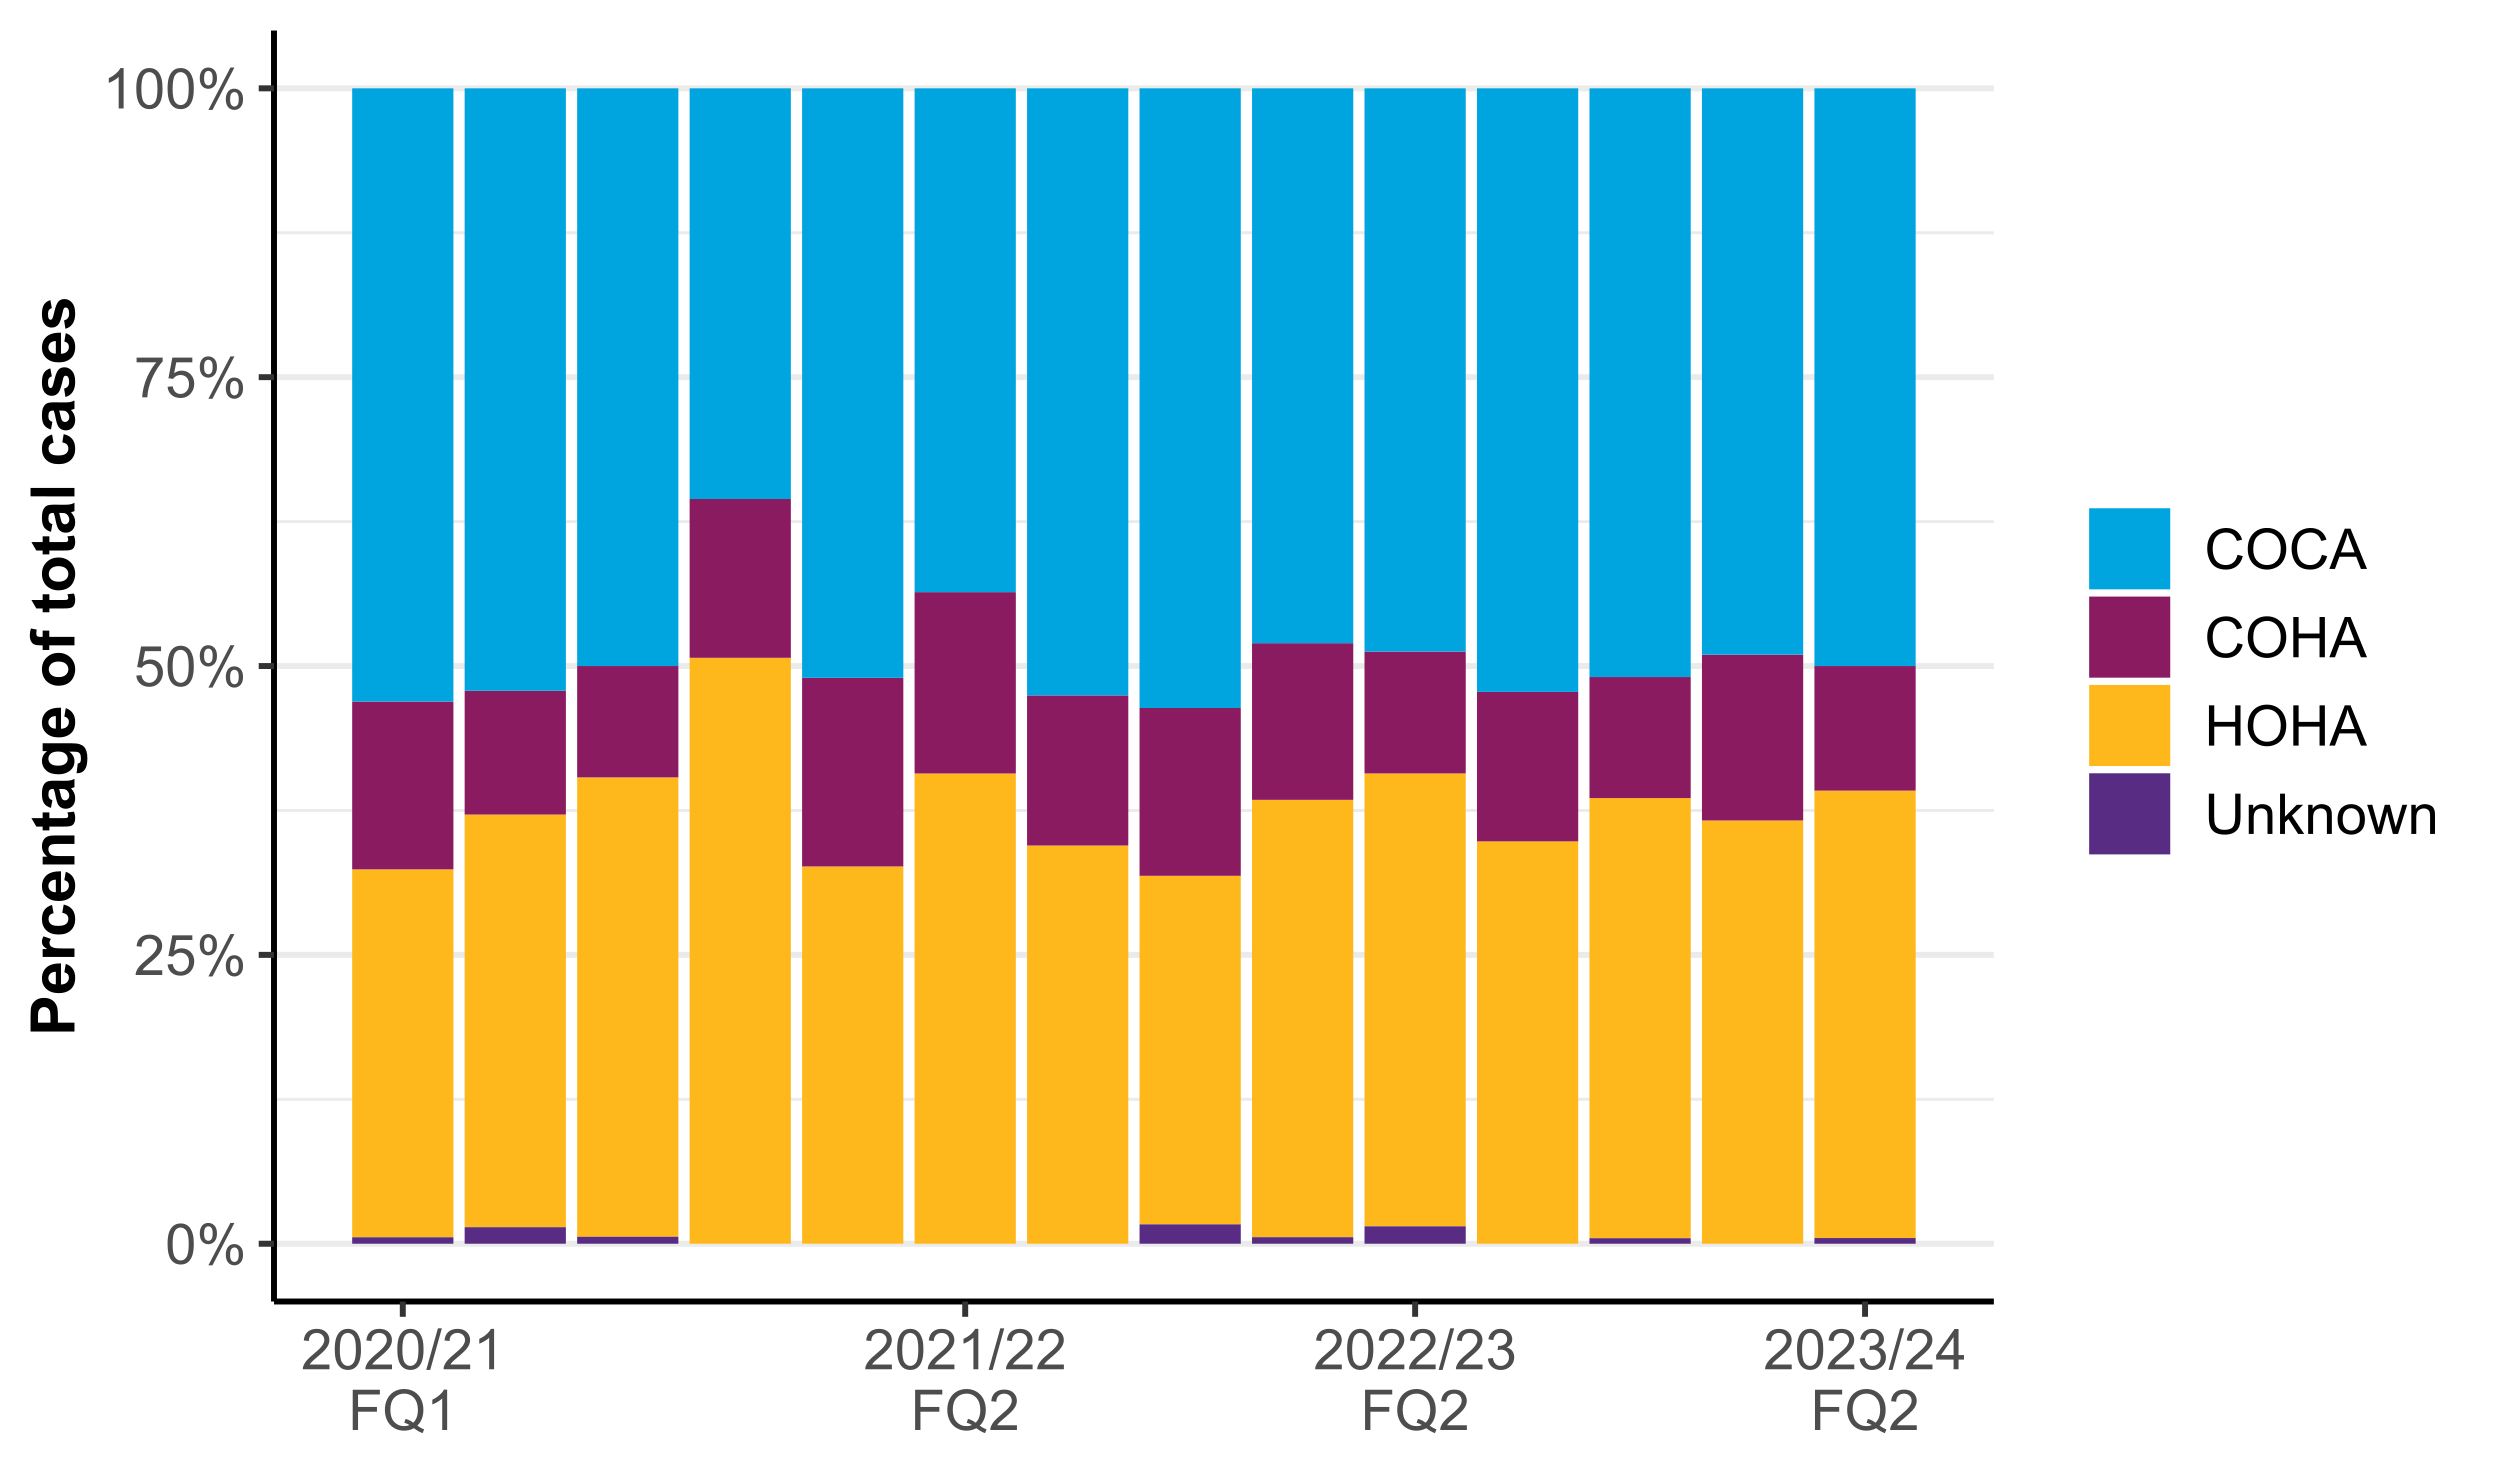 <svg width="652" height="384" xmlns="http://www.w3.org/2000/svg" xmlns:xlink="http://www.w3.org/1999/xlink" xml:space="preserve" overflow="hidden"><rect width="100%" height="100%" fill="#808080" stroke="none"/><defs><clipPath id="clip0"><rect x="74" y="465" width="652" height="384"/></clipPath><clipPath id="clip1"><rect x="145" y="472" width="449" height="333"/></clipPath><clipPath id="clip2"><rect x="145" y="750" width="449" height="3"/></clipPath><clipPath id="clip3"><rect x="145" y="675" width="449" height="2"/></clipPath><clipPath id="clip4"><rect x="145" y="599" width="449" height="4"/></clipPath><clipPath id="clip5"><rect x="145" y="525" width="449" height="2"/></clipPath><clipPath id="clip6"><rect x="145" y="787" width="449" height="4"/></clipPath><clipPath id="clip7"><rect x="145" y="713" width="449" height="3"/></clipPath><clipPath id="clip8"><rect x="145" y="637" width="449" height="3"/></clipPath><clipPath id="clip9"><rect x="145" y="562" width="449" height="3"/></clipPath><clipPath id="clip10"><rect x="145" y="486" width="449" height="3"/></clipPath></defs><g clip-path="url(#clip0)" transform="translate(-74 -465)"><path d="M74 465 726 465 726 849 74 849Z" fill="#FFFFFF"/><path d="M74 465 726 465 726 849 74 849Z" fill="#FFFFFF"/><path d="M74 849 726 849 726 465 74 465Z" stroke="#FFFFFF" stroke-width="1.552" stroke-linecap="round" stroke-linejoin="round" stroke-miterlimit="10" fill="none"/><g clip-path="url(#clip1)"><path d="M145.458 804.432 593.995 804.432 593.995 472.969 145.458 472.969Z" fill="#FFFFFF"/></g><g clip-path="url(#clip2)"><path d="M145.458 751.698 593.995 751.698" stroke="#EBEBEB" stroke-width="0.776" stroke-linejoin="round" stroke-miterlimit="10" fill="none"/></g><g clip-path="url(#clip3)"><path d="M145.458 676.365 593.995 676.365" stroke="#EBEBEB" stroke-width="0.776" stroke-linejoin="round" stroke-miterlimit="10" fill="none"/></g><g clip-path="url(#clip4)"><path d="M145.458 601.036 593.995 601.036" stroke="#EBEBEB" stroke-width="0.776" stroke-linejoin="round" stroke-miterlimit="10" fill="none"/></g><g clip-path="url(#clip5)"><path d="M145.458 525.703 593.995 525.703" stroke="#EBEBEB" stroke-width="0.776" stroke-linejoin="round" stroke-miterlimit="10" fill="none"/></g><g clip-path="url(#clip6)"><path d="M145.458 789.365 593.995 789.365" stroke="#EBEBEB" stroke-width="1.552" stroke-linejoin="round" stroke-miterlimit="10" fill="none"/></g><g clip-path="url(#clip7)"><path d="M145.458 714.031 593.995 714.031" stroke="#EBEBEB" stroke-width="1.552" stroke-linejoin="round" stroke-miterlimit="10" fill="none"/></g><g clip-path="url(#clip8)"><path d="M145.458 638.703 593.995 638.703" stroke="#EBEBEB" stroke-width="1.552" stroke-linejoin="round" stroke-miterlimit="10" fill="none"/></g><g clip-path="url(#clip9)"><path d="M145.458 563.37 593.995 563.37" stroke="#EBEBEB" stroke-width="1.552" stroke-linejoin="round" stroke-miterlimit="10" fill="none"/></g><g clip-path="url(#clip10)"><path d="M145.458 488.036 593.995 488.036" stroke="#EBEBEB" stroke-width="1.552" stroke-linejoin="round" stroke-miterlimit="10" fill="none"/></g><path d="M165.849 787.682 192.25 787.682 192.25 691.729 165.849 691.729Z" fill="#FFB81C"/><path d="M165.849 691.729 192.25 691.729 192.25 647.958 165.849 647.958Z" fill="#8A1B61"/><path d="M165.849 647.958 192.25 647.958 192.25 488.036 165.849 488.036Z" fill="#00A5DF"/><path d="M165.849 789.365 192.25 789.365 192.25 787.682 165.849 787.682Z" fill="#582C83"/><path d="M195.182 785.062 221.583 785.062 221.583 677.443 195.182 677.443Z" fill="#FFB81C"/><path d="M195.182 677.443 221.583 677.443 221.583 645.156 195.182 645.156Z" fill="#8A1B61"/><path d="M195.182 645.156 221.583 645.156 221.583 488.036 195.182 488.036Z" fill="#00A5DF"/><path d="M195.182 789.365 221.583 789.365 221.583 785.057 195.182 785.057Z" fill="#582C83"/><path d="M224.521 787.552 250.922 787.552 250.922 667.745 224.521 667.745Z" fill="#FFB81C"/><path d="M224.521 667.745 250.922 667.745 250.922 638.703 224.521 638.703Z" fill="#8A1B61"/><path d="M224.521 638.703 250.922 638.703 250.922 488.036 224.521 488.036Z" fill="#00A5DF"/><path d="M224.521 789.365 250.922 789.365 250.922 787.547 224.521 787.547Z" fill="#582C83"/><path d="M253.854 789.365 280.255 789.365 280.255 636.557 253.854 636.557Z" fill="#FFB81C"/><path d="M253.854 636.557 280.255 636.557 280.255 595.141 253.854 595.141Z" fill="#8A1B61"/><path d="M253.854 595.146 280.255 595.146 280.255 488.036 253.854 488.036Z" fill="#00A5DF"/><path d="M283.188 789.365 309.589 789.365 309.589 690.974 283.188 690.974Z" fill="#FFB81C"/><path d="M283.188 690.974 309.589 690.974 309.589 641.776 283.188 641.776Z" fill="#8A1B61"/><path d="M283.188 641.776 309.589 641.776 309.589 488.036 283.188 488.036Z" fill="#00A5DF"/><path d="M312.526 789.365 338.927 789.365 338.927 666.729 312.526 666.729Z" fill="#FFB81C"/><path d="M312.526 666.729 338.927 666.729 338.927 619.427 312.526 619.427Z" fill="#8A1B61"/><path d="M312.526 619.432 338.927 619.432 338.927 488.036 312.526 488.036Z" fill="#00A5DF"/><path d="M341.859 789.365 368.26 789.365 368.26 685.516 341.859 685.516Z" fill="#FFB81C"/><path d="M341.859 685.516 368.26 685.516 368.26 646.359 341.859 646.359Z" fill="#8A1B61"/><path d="M341.859 646.359 368.26 646.359 368.26 488.036 341.859 488.036Z" fill="#00A5DF"/><path d="M371.193 784.312 397.594 784.312 397.594 693.411 371.193 693.411Z" fill="#FFB81C"/><path d="M371.193 693.411 397.594 693.411 397.594 649.641 371.193 649.641Z" fill="#8A1B61"/><path d="M371.193 649.641 397.594 649.641 397.594 488.036 371.193 488.036Z" fill="#00A5DF"/><path d="M371.193 789.365 397.594 789.365 397.594 784.312 371.193 784.312Z" fill="#582C83"/><path d="M400.531 787.661 426.932 787.661 426.932 673.599 400.531 673.599Z" fill="#FFB81C"/><path d="M400.531 673.599 426.932 673.599 426.932 632.74 400.531 632.74Z" fill="#8A1B61"/><path d="M400.531 632.745 426.932 632.745 426.932 488.036 400.531 488.036Z" fill="#00A5DF"/><path d="M400.531 789.365 426.932 789.365 426.932 787.661 400.531 787.661Z" fill="#582C83"/><path d="M429.865 784.823 456.266 784.823 456.266 666.714 429.865 666.714Z" fill="#FFB81C"/><path d="M429.865 666.714 456.266 666.714 456.266 634.917 429.865 634.917Z" fill="#8A1B61"/><path d="M429.865 634.917 456.266 634.917 456.266 488.036 429.865 488.036Z" fill="#00A5DF"/><path d="M429.865 789.365 456.266 789.365 456.266 784.823 429.865 784.823Z" fill="#582C83"/><path d="M459.198 789.365 485.599 789.365 485.599 684.422 459.198 684.422Z" fill="#FFB81C"/><path d="M459.198 684.427 485.599 684.427 485.599 645.448 459.198 645.448Z" fill="#8A1B61"/><path d="M459.198 645.448 485.599 645.448 485.599 488.036 459.198 488.036Z" fill="#00A5DF"/><path d="M488.536 787.932 514.938 787.932 514.938 673.141 488.536 673.141Z" fill="#FFB81C"/><path d="M488.536 673.141 514.938 673.141 514.938 641.573 488.536 641.573Z" fill="#8A1B61"/><path d="M488.536 641.573 514.938 641.573 514.938 488.036 488.536 488.036Z" fill="#00A5DF"/><path d="M488.536 789.365 514.938 789.365 514.938 787.927 488.536 787.927Z" fill="#582C83"/><path d="M517.87 789.365 544.271 789.365 544.271 678.979 517.87 678.979Z" fill="#FFB81C"/><path d="M517.87 678.979 544.271 678.979 544.271 635.719 517.87 635.719Z" fill="#8A1B61"/><path d="M517.87 635.719 544.271 635.719 544.271 488.036 517.87 488.036Z" fill="#00A5DF"/><path d="M547.203 787.885 573.604 787.885 573.604 671.193 547.203 671.193Z" fill="#FFB81C"/><path d="M547.203 671.198 573.604 671.198 573.604 638.703 547.203 638.703Z" fill="#8A1B61"/><path d="M547.203 638.703 573.604 638.703 573.604 488.036 547.203 488.036Z" fill="#00A5DF"/><path d="M547.203 789.365 573.604 789.365 573.604 787.885 547.203 787.885Z" fill="#582C83"/><path d="M145.458 804.432 145.458 472.969" stroke="#000000" stroke-width="1.552" stroke-linejoin="round" stroke-miterlimit="10" fill="none"/><path d="M117.698 789.438C117.698 788.198 117.823 787.198 118.078 786.438 118.333 785.682 118.714 785.099 119.219 784.688 119.719 784.281 120.354 784.078 121.12 784.073 121.682 784.078 122.172 784.193 122.599 784.417 123.021 784.646 123.375 784.969 123.656 785.396 123.932 785.823 124.151 786.344 124.307 786.958 124.464 787.573 124.542 788.401 124.542 789.438 124.542 790.672 124.411 791.667 124.161 792.422 123.906 793.177 123.531 793.76 123.031 794.172 122.526 794.583 121.891 794.786 121.12 794.792 120.109 794.786 119.312 794.427 118.734 793.703 118.042 792.833 117.698 791.411 117.698 789.438ZM119.021 789.438C119.016 791.161 119.219 792.307 119.625 792.88 120.026 793.453 120.526 793.74 121.12 793.734 121.714 793.74 122.208 793.453 122.615 792.875 123.01 792.307 123.214 791.161 123.219 789.438 123.214 787.714 123.01 786.568 122.615 785.995 122.208 785.432 121.708 785.146 121.104 785.141 120.51 785.146 120.036 785.396 119.688 785.891 119.24 786.536 119.016 787.719 119.021 789.438Z" fill="#4D4D4D"/><path d="M126.1 786.635C126.094 785.891 126.282 785.25 126.662 784.724 127.037 784.203 127.584 783.943 128.303 783.938 128.959 783.943 129.506 784.177 129.938 784.646 130.37 785.115 130.589 785.807 130.589 786.714 130.589 787.609 130.37 788.292 129.933 788.771 129.495 789.25 128.954 789.49 128.318 789.49 127.678 789.49 127.152 789.255 126.73 788.781 126.308 788.307 126.094 787.594 126.1 786.635ZM128.339 784.823C128.016 784.828 127.751 784.964 127.542 785.24 127.329 785.521 127.219 786.031 127.225 786.766 127.219 787.443 127.329 787.917 127.542 788.188 127.756 788.464 128.021 788.599 128.339 788.599 128.662 788.599 128.928 788.464 129.146 788.188 129.355 787.911 129.464 787.406 129.464 786.667 129.464 785.99 129.355 785.51 129.141 785.234 128.923 784.964 128.657 784.828 128.339 784.823ZM128.344 795 134.089 783.938 135.136 783.938 129.412 795ZM132.886 792.151C132.886 791.401 133.074 790.76 133.449 790.24 133.824 789.719 134.37 789.458 135.1 789.453 135.756 789.458 136.303 789.693 136.735 790.161 137.167 790.63 137.386 791.323 137.386 792.229 137.386 793.125 137.167 793.807 136.73 794.281 136.292 794.76 135.751 794.995 135.105 795 134.469 794.995 133.938 794.766 133.516 794.292 133.094 793.823 132.886 793.109 132.886 792.151ZM135.136 790.339C134.808 790.344 134.537 790.479 134.329 790.755 134.115 791.036 134.011 791.547 134.011 792.281 134.011 792.953 134.115 793.427 134.334 793.698 134.542 793.979 134.808 794.115 135.131 794.115 135.454 794.115 135.725 793.979 135.938 793.698 136.152 793.427 136.261 792.917 136.261 792.177 136.261 791.5 136.152 791.026 135.938 790.75 135.719 790.479 135.454 790.344 135.136 790.339Z" fill="#4D4D4D"/><path d="M116.318 718.042 116.318 719.281 109.375 719.281C109.359 718.974 109.411 718.677 109.526 718.385 109.703 717.917 109.984 717.453 110.375 716.99 110.76 716.536 111.323 716.005 112.062 715.401 113.203 714.469 113.974 713.729 114.375 713.177 114.771 712.635 114.969 712.115 114.974 711.625 114.969 711.115 114.786 710.688 114.427 710.333 114.057 709.99 113.583 709.812 113 709.807 112.375 709.812 111.88 710 111.51 710.365 111.135 710.74 110.943 711.255 110.943 711.911L109.62 711.776C109.708 710.792 110.047 710.036 110.641 709.516 111.229 709 112.026 708.745 113.026 708.74 114.036 708.745 114.833 709.021 115.422 709.578 116.005 710.141 116.297 710.833 116.302 711.656 116.297 712.078 116.214 712.495 116.042 712.896 115.87 713.302 115.583 713.729 115.188 714.177 114.786 714.63 114.125 715.245 113.203 716.021 112.427 716.677 111.927 717.115 111.708 717.344 111.484 717.578 111.307 717.812 111.167 718.042Z" fill="#4D4D4D"/><path d="M117.699 716.531 119.053 716.417C119.146 717.078 119.381 717.573 119.751 717.906 120.11 718.24 120.548 718.406 121.068 718.401 121.683 718.406 122.209 718.172 122.646 717.698 123.074 717.234 123.292 716.615 123.292 715.839 123.292 715.104 123.084 714.526 122.673 714.099 122.256 713.677 121.714 713.464 121.048 713.458 120.631 713.464 120.256 713.557 119.923 713.745 119.584 713.938 119.324 714.182 119.136 714.474L117.928 714.318 118.943 708.927 124.162 708.927 124.162 710.156 119.975 710.156 119.412 712.979C120.037 712.547 120.699 712.328 121.391 712.323 122.303 712.328 123.074 712.646 123.709 713.276 124.334 713.911 124.652 714.729 124.657 715.724 124.652 716.677 124.376 717.495 123.829 718.188 123.152 719.031 122.23 719.453 121.068 719.458 120.11 719.453 119.334 719.188 118.735 718.656 118.126 718.125 117.782 717.417 117.699 716.531Z" fill="#4D4D4D"/><path d="M126.1 711.302C126.095 710.557 126.283 709.917 126.663 709.391 127.038 708.87 127.585 708.609 128.303 708.604 128.96 708.609 129.507 708.844 129.939 709.312 130.371 709.781 130.59 710.474 130.59 711.38 130.59 712.276 130.371 712.958 129.934 713.438 129.496 713.917 128.954 714.156 128.319 714.156 127.678 714.156 127.152 713.922 126.73 713.448 126.309 712.974 126.095 712.26 126.1 711.302ZM128.34 709.49C128.017 709.495 127.751 709.63 127.543 709.906 127.329 710.188 127.22 710.698 127.225 711.432 127.22 712.109 127.329 712.583 127.543 712.854 127.757 713.13 128.022 713.266 128.34 713.266 128.663 713.266 128.928 713.13 129.147 712.854 129.355 712.578 129.465 712.073 129.465 711.333 129.465 710.656 129.355 710.177 129.142 709.901 128.923 709.63 128.658 709.495 128.34 709.49ZM128.345 719.667 134.09 708.604 135.137 708.604 129.413 719.667ZM132.887 716.818C132.887 716.068 133.074 715.427 133.449 714.906 133.824 714.385 134.371 714.125 135.1 714.12 135.757 714.125 136.303 714.359 136.736 714.828 137.168 715.297 137.387 715.99 137.387 716.896 137.387 717.792 137.168 718.474 136.73 718.948 136.293 719.427 135.751 719.661 135.105 719.667 134.47 719.661 133.939 719.432 133.517 718.958 133.095 718.49 132.887 717.776 132.887 716.818ZM135.137 715.005C134.809 715.01 134.538 715.146 134.329 715.422 134.116 715.703 134.012 716.214 134.012 716.948 134.012 717.62 134.116 718.094 134.335 718.365 134.543 718.646 134.809 718.781 135.132 718.781 135.454 718.781 135.725 718.646 135.939 718.365 136.152 718.094 136.262 717.583 136.262 716.844 136.262 716.167 136.152 715.693 135.939 715.417 135.72 715.146 135.454 715.01 135.137 715.005Z" fill="#4D4D4D"/><path d="M109.542 641.198 110.896 641.083C110.99 641.745 111.224 642.24 111.594 642.573 111.953 642.906 112.391 643.073 112.911 643.068 113.526 643.073 114.052 642.839 114.49 642.365 114.917 641.901 115.135 641.281 115.135 640.505 115.135 639.771 114.927 639.193 114.516 638.766 114.099 638.344 113.557 638.13 112.891 638.125 112.474 638.13 112.099 638.224 111.766 638.411 111.427 638.604 111.167 638.849 110.979 639.141L109.771 638.984 110.786 633.594 116.005 633.594 116.005 634.823 111.818 634.823 111.255 637.646C111.88 637.214 112.542 636.995 113.234 636.99 114.146 636.995 114.917 637.312 115.552 637.943 116.177 638.578 116.495 639.396 116.5 640.391 116.495 641.344 116.219 642.161 115.672 642.854 114.995 643.698 114.073 644.12 112.911 644.125 111.953 644.12 111.177 643.854 110.578 643.323 109.969 642.792 109.625 642.083 109.542 641.198Z" fill="#4D4D4D"/><path d="M117.699 638.771C117.699 637.531 117.824 636.531 118.079 635.771 118.334 635.016 118.714 634.432 119.219 634.021 119.719 633.615 120.355 633.411 121.12 633.406 121.683 633.411 122.173 633.526 122.6 633.75 123.021 633.979 123.376 634.302 123.657 634.729 123.933 635.156 124.152 635.677 124.308 636.292 124.464 636.906 124.542 637.734 124.542 638.771 124.542 640.005 124.412 641 124.162 641.755 123.907 642.51 123.532 643.094 123.032 643.505 122.527 643.917 121.891 644.12 121.12 644.125 120.11 644.12 119.313 643.76 118.735 643.036 118.042 642.167 117.699 640.745 117.699 638.771ZM119.021 638.771C119.016 640.495 119.219 641.641 119.626 642.214 120.027 642.786 120.527 643.073 121.12 643.068 121.714 643.073 122.209 642.786 122.615 642.208 123.011 641.641 123.214 640.495 123.219 638.771 123.214 637.047 123.011 635.901 122.615 635.328 122.209 634.766 121.709 634.479 121.105 634.474 120.511 634.479 120.037 634.729 119.688 635.224 119.24 635.87 119.016 637.052 119.021 638.771Z" fill="#4D4D4D"/><path d="M126.1 635.969C126.095 635.224 126.283 634.583 126.663 634.057 127.038 633.536 127.585 633.276 128.303 633.271 128.96 633.276 129.507 633.51 129.939 633.979 130.371 634.448 130.59 635.141 130.59 636.047 130.59 636.943 130.371 637.625 129.934 638.104 129.496 638.583 128.954 638.823 128.319 638.823 127.678 638.823 127.152 638.589 126.73 638.115 126.309 637.641 126.095 636.927 126.1 635.969ZM128.34 634.156C128.017 634.161 127.751 634.297 127.543 634.573 127.329 634.854 127.22 635.365 127.225 636.099 127.22 636.776 127.329 637.25 127.543 637.521 127.757 637.797 128.022 637.932 128.34 637.932 128.663 637.932 128.928 637.797 129.147 637.521 129.355 637.245 129.465 636.74 129.465 636 129.465 635.323 129.355 634.844 129.142 634.568 128.923 634.297 128.658 634.161 128.34 634.156ZM128.345 644.333 134.09 633.271 135.137 633.271 129.413 644.333ZM132.887 641.484C132.887 640.734 133.074 640.094 133.449 639.573 133.824 639.052 134.371 638.792 135.1 638.786 135.757 638.792 136.303 639.026 136.736 639.495 137.168 639.964 137.387 640.656 137.387 641.562 137.387 642.458 137.168 643.141 136.73 643.615 136.293 644.094 135.751 644.328 135.105 644.333 134.47 644.328 133.939 644.099 133.517 643.625 133.095 643.156 132.887 642.443 132.887 641.484ZM135.137 639.672C134.809 639.677 134.538 639.812 134.329 640.089 134.116 640.37 134.012 640.88 134.012 641.615 134.012 642.286 134.116 642.76 134.335 643.031 134.543 643.312 134.809 643.448 135.132 643.448 135.454 643.448 135.725 643.312 135.939 643.031 136.152 642.76 136.262 642.25 136.262 641.51 136.262 640.833 136.152 640.359 135.939 640.083 135.72 639.812 135.454 639.677 135.137 639.672Z" fill="#4D4D4D"/><path d="M109.625 559.495 109.625 558.255 116.422 558.255 116.422 559.26C115.75 559.974 115.089 560.922 114.438 562.099 113.776 563.281 113.266 564.495 112.911 565.734 112.651 566.62 112.49 567.578 112.422 568.62L111.094 568.62C111.104 567.797 111.266 566.802 111.578 565.625 111.885 564.458 112.333 563.328 112.917 562.245 113.495 561.161 114.109 560.245 114.771 559.495Z" fill="#4D4D4D"/><path d="M117.699 565.87 119.053 565.755C119.146 566.417 119.381 566.911 119.751 567.245 120.11 567.578 120.548 567.745 121.068 567.74 121.683 567.745 122.209 567.51 122.646 567.036 123.074 566.573 123.292 565.953 123.292 565.177 123.292 564.443 123.084 563.865 122.673 563.438 122.256 563.016 121.714 562.802 121.048 562.797 120.631 562.802 120.256 562.896 119.923 563.083 119.584 563.276 119.324 563.521 119.136 563.812L117.928 563.656 118.943 558.266 124.162 558.266 124.162 559.495 119.975 559.495 119.412 562.318C120.037 561.885 120.699 561.667 121.391 561.661 122.303 561.667 123.074 561.984 123.709 562.615 124.334 563.25 124.652 564.068 124.657 565.062 124.652 566.016 124.376 566.833 123.829 567.526 123.152 568.37 122.23 568.792 121.068 568.797 120.11 568.792 119.334 568.526 118.735 567.995 118.126 567.464 117.782 566.755 117.699 565.87Z" fill="#4D4D4D"/><path d="M126.1 560.641C126.095 559.896 126.283 559.255 126.663 558.729 127.038 558.208 127.585 557.948 128.303 557.943 128.96 557.948 129.507 558.182 129.939 558.651 130.371 559.12 130.59 559.812 130.59 560.719 130.59 561.615 130.371 562.297 129.934 562.776 129.496 563.255 128.954 563.495 128.319 563.495 127.678 563.495 127.152 563.26 126.73 562.786 126.309 562.312 126.095 561.599 126.1 560.641ZM128.34 558.828C128.017 558.833 127.751 558.969 127.543 559.245 127.329 559.526 127.22 560.036 127.225 560.771 127.22 561.448 127.329 561.922 127.543 562.193 127.757 562.469 128.022 562.604 128.34 562.604 128.663 562.604 128.928 562.469 129.147 562.193 129.355 561.917 129.465 561.411 129.465 560.672 129.465 559.995 129.355 559.516 129.142 559.24 128.923 558.969 128.658 558.833 128.34 558.828ZM128.345 569.005 134.09 557.943 135.137 557.943 129.413 569.005ZM132.887 566.156C132.887 565.406 133.074 564.766 133.449 564.245 133.824 563.724 134.371 563.464 135.1 563.458 135.757 563.464 136.303 563.698 136.736 564.167 137.168 564.635 137.387 565.328 137.387 566.234 137.387 567.13 137.168 567.812 136.73 568.286 136.293 568.766 135.751 569 135.105 569.005 134.47 569 133.939 568.771 133.517 568.297 133.095 567.828 132.887 567.115 132.887 566.156ZM135.137 564.344C134.809 564.349 134.538 564.484 134.329 564.76 134.116 565.042 134.012 565.552 134.012 566.286 134.012 566.958 134.116 567.432 134.335 567.703 134.543 567.984 134.809 568.12 135.132 568.12 135.454 568.12 135.725 567.984 135.939 567.703 136.152 567.432 136.262 566.922 136.262 566.182 136.262 565.505 136.152 565.031 135.939 564.755 135.72 564.484 135.454 564.349 135.137 564.344Z" fill="#4D4D4D"/><path d="M106.24 493.286 104.953 493.286 104.953 485.073C104.635 485.375 104.229 485.672 103.729 485.964 103.224 486.266 102.771 486.484 102.375 486.625L102.375 485.38C103.089 485.042 103.719 484.635 104.26 484.151 104.802 483.672 105.182 483.203 105.411 482.745L106.24 482.745Z" fill="#4D4D4D"/><path d="M109.542 488.109C109.542 486.87 109.667 485.87 109.923 485.109 110.178 484.354 110.558 483.771 111.063 483.359 111.563 482.953 112.199 482.75 112.964 482.745 113.527 482.75 114.016 482.865 114.443 483.089 114.865 483.318 115.219 483.641 115.501 484.068 115.777 484.495 115.995 485.016 116.152 485.63 116.308 486.245 116.386 487.073 116.386 488.109 116.386 489.344 116.256 490.339 116.006 491.094 115.751 491.849 115.376 492.432 114.876 492.844 114.37 493.255 113.735 493.458 112.964 493.464 111.954 493.458 111.157 493.099 110.579 492.375 109.886 491.505 109.542 490.083 109.542 488.109ZM110.865 488.109C110.86 489.833 111.063 490.979 111.469 491.552 111.87 492.125 112.37 492.411 112.964 492.406 113.558 492.411 114.053 492.125 114.459 491.547 114.855 490.979 115.058 489.833 115.063 488.109 115.058 486.385 114.855 485.24 114.459 484.667 114.053 484.104 113.553 483.818 112.949 483.812 112.355 483.818 111.881 484.068 111.532 484.562 111.084 485.208 110.86 486.391 110.865 488.109Z" fill="#4D4D4D"/><path d="M117.699 488.109C117.699 486.87 117.824 485.87 118.079 485.109 118.335 484.354 118.715 483.771 119.22 483.359 119.72 482.953 120.355 482.75 121.121 482.745 121.684 482.75 122.173 482.865 122.6 483.089 123.022 483.318 123.376 483.641 123.658 484.068 123.934 484.495 124.152 485.016 124.309 485.63 124.465 486.245 124.543 487.073 124.543 488.109 124.543 489.344 124.413 490.339 124.163 491.094 123.908 491.849 123.533 492.432 123.033 492.844 122.527 493.255 121.892 493.458 121.121 493.464 120.111 493.458 119.314 493.099 118.736 492.375 118.043 491.505 117.699 490.083 117.699 488.109ZM119.022 488.109C119.017 489.833 119.22 490.979 119.626 491.552 120.027 492.125 120.527 492.411 121.121 492.406 121.715 492.411 122.21 492.125 122.616 491.547 123.012 490.979 123.215 489.833 123.22 488.109 123.215 486.385 123.012 485.24 122.616 484.667 122.21 484.104 121.71 483.818 121.105 483.812 120.512 483.818 120.038 484.068 119.689 484.562 119.241 485.208 119.017 486.391 119.022 488.109Z" fill="#4D4D4D"/><path d="M126.101 485.307C126.096 484.562 126.283 483.922 126.663 483.396 127.038 482.875 127.585 482.615 128.304 482.609 128.96 482.615 129.507 482.849 129.939 483.318 130.372 483.786 130.59 484.479 130.59 485.385 130.59 486.281 130.372 486.964 129.934 487.443 129.497 487.922 128.955 488.161 128.32 488.161 127.679 488.161 127.153 487.927 126.731 487.453 126.309 486.979 126.096 486.266 126.101 485.307ZM128.34 483.495C128.018 483.5 127.752 483.635 127.544 483.911 127.33 484.193 127.221 484.703 127.226 485.438 127.221 486.115 127.33 486.589 127.544 486.859 127.757 487.135 128.023 487.271 128.34 487.271 128.663 487.271 128.929 487.135 129.148 486.859 129.356 486.583 129.465 486.078 129.465 485.339 129.465 484.661 129.356 484.182 129.143 483.906 128.924 483.635 128.658 483.5 128.34 483.495ZM128.346 493.672 134.09 482.609 135.137 482.609 129.413 493.672ZM132.887 490.823C132.887 490.073 133.075 489.432 133.45 488.911 133.825 488.391 134.372 488.13 135.101 488.125 135.757 488.13 136.304 488.365 136.736 488.833 137.169 489.302 137.387 489.995 137.387 490.901 137.387 491.797 137.169 492.479 136.731 492.953 136.294 493.432 135.752 493.667 135.106 493.672 134.471 493.667 133.939 493.438 133.518 492.964 133.096 492.495 132.887 491.781 132.887 490.823ZM135.137 489.01C134.809 489.016 134.538 489.151 134.33 489.427 134.117 489.708 134.012 490.219 134.012 490.953 134.012 491.625 134.117 492.099 134.335 492.37 134.544 492.651 134.809 492.786 135.132 492.786 135.455 492.786 135.726 492.651 135.939 492.37 136.153 492.099 136.262 491.589 136.262 490.849 136.262 490.172 136.153 489.698 135.939 489.422 135.721 489.151 135.455 489.016 135.137 489.01Z" fill="#4D4D4D"/><path d="M141.474 789.365 145.458 789.365" stroke="#333333" stroke-width="1.552" stroke-linejoin="round" stroke-miterlimit="10" fill="none"/><path d="M141.474 714.031 145.458 714.031" stroke="#333333" stroke-width="1.552" stroke-linejoin="round" stroke-miterlimit="10" fill="none"/><path d="M141.474 638.703 145.458 638.703" stroke="#333333" stroke-width="1.552" stroke-linejoin="round" stroke-miterlimit="10" fill="none"/><path d="M141.474 563.37 145.458 563.37" stroke="#333333" stroke-width="1.552" stroke-linejoin="round" stroke-miterlimit="10" fill="none"/><path d="M141.474 488.036 145.458 488.036" stroke="#333333" stroke-width="1.552" stroke-linejoin="round" stroke-miterlimit="10" fill="none"/><path d="M145.458 804.432 593.995 804.432" stroke="#000000" stroke-width="1.552" stroke-linejoin="round" stroke-miterlimit="10" fill="none"/><path d="M179.047 808.417 179.047 804.432" stroke="#333333" stroke-width="1.552" stroke-linejoin="round" stroke-miterlimit="10" fill="none"/><path d="M325.724 808.417 325.724 804.432" stroke="#333333" stroke-width="1.552" stroke-linejoin="round" stroke-miterlimit="10" fill="none"/><path d="M443.068 808.417 443.068 804.432" stroke="#333333" stroke-width="1.552" stroke-linejoin="round" stroke-miterlimit="10" fill="none"/><path d="M560.406 808.417 560.406 804.432" stroke="#333333" stroke-width="1.552" stroke-linejoin="round" stroke-miterlimit="10" fill="none"/><path d="M159.922 820.865 159.922 822.104 152.979 822.104C152.964 821.797 153.016 821.5 153.13 821.208 153.307 820.74 153.589 820.276 153.979 819.812 154.365 819.359 154.927 818.828 155.667 818.224 156.807 817.292 157.578 816.552 157.979 816 158.375 815.458 158.573 814.938 158.578 814.448 158.573 813.938 158.391 813.51 158.031 813.156 157.661 812.812 157.188 812.635 156.604 812.63 155.979 812.635 155.484 812.823 155.115 813.188 154.74 813.562 154.547 814.078 154.547 814.734L153.224 814.599C153.312 813.615 153.651 812.859 154.245 812.339 154.833 811.823 155.63 811.568 156.63 811.562 157.641 811.568 158.438 811.844 159.026 812.401 159.609 812.964 159.901 813.656 159.906 814.479 159.901 814.901 159.818 815.318 159.646 815.719 159.474 816.125 159.188 816.552 158.792 817 158.391 817.453 157.729 818.068 156.807 818.844 156.031 819.5 155.531 819.938 155.312 820.167 155.089 820.401 154.911 820.635 154.771 820.865Z" fill="#4D4D4D"/><path d="M161.303 816.927C161.303 815.688 161.428 814.688 161.683 813.927 161.938 813.172 162.318 812.589 162.824 812.177 163.324 811.771 163.959 811.568 164.725 811.562 165.287 811.568 165.777 811.682 166.204 811.906 166.626 812.135 166.98 812.458 167.261 812.885 167.537 813.312 167.756 813.833 167.912 814.448 168.068 815.062 168.146 815.891 168.146 816.927 168.146 818.161 168.016 819.156 167.766 819.911 167.511 820.667 167.136 821.25 166.636 821.661 166.131 822.073 165.495 822.276 164.725 822.281 163.714 822.276 162.917 821.917 162.339 821.193 161.646 820.323 161.303 818.901 161.303 816.927ZM162.626 816.927C162.62 818.651 162.824 819.797 163.23 820.37 163.631 820.943 164.131 821.229 164.725 821.224 165.318 821.229 165.813 820.943 166.219 820.365 166.615 819.797 166.818 818.651 166.824 816.927 166.818 815.203 166.615 814.057 166.219 813.484 165.813 812.922 165.313 812.635 164.709 812.63 164.115 812.635 163.641 812.885 163.292 813.38 162.844 814.026 162.62 815.208 162.626 816.927Z" fill="#4D4D4D"/><path d="M176.236 820.865 176.236 822.104 169.293 822.104C169.277 821.797 169.329 821.5 169.444 821.208 169.621 820.74 169.902 820.276 170.293 819.812 170.678 819.359 171.241 818.828 171.98 818.224 173.121 817.292 173.892 816.552 174.293 816 174.689 815.458 174.887 814.938 174.892 814.448 174.887 813.938 174.704 813.51 174.345 813.156 173.975 812.812 173.501 812.635 172.918 812.63 172.293 812.635 171.798 812.823 171.428 813.188 171.053 813.562 170.861 814.078 170.861 814.734L169.538 814.599C169.626 813.615 169.965 812.859 170.559 812.339 171.147 811.823 171.944 811.568 172.944 811.562 173.954 811.568 174.751 811.844 175.34 812.401 175.923 812.964 176.215 813.656 176.22 814.479 176.215 814.901 176.132 815.318 175.96 815.719 175.788 816.125 175.501 816.552 175.105 817 174.704 817.453 174.043 818.068 173.121 818.844 172.345 819.5 171.845 819.938 171.626 820.167 171.402 820.401 171.225 820.635 171.085 820.865Z" fill="#4D4D4D"/><path d="M177.617 816.927C177.617 815.688 177.742 814.688 177.997 813.927 178.252 813.172 178.632 812.589 179.137 812.177 179.637 811.771 180.273 811.568 181.038 811.562 181.601 811.568 182.09 811.682 182.518 811.906 182.939 812.135 183.294 812.458 183.575 812.885 183.851 813.312 184.07 813.833 184.226 814.448 184.382 815.062 184.46 815.891 184.46 816.927 184.46 818.161 184.33 819.156 184.08 819.911 183.825 820.667 183.45 821.25 182.95 821.661 182.445 822.073 181.809 822.276 181.038 822.281 180.028 822.276 179.231 821.917 178.653 821.193 177.96 820.323 177.617 818.901 177.617 816.927ZM178.939 816.927C178.934 818.651 179.137 819.797 179.544 820.37 179.945 820.943 180.445 821.229 181.038 821.224 181.632 821.229 182.127 820.943 182.533 820.365 182.929 819.797 183.132 818.651 183.137 816.927 183.132 815.203 182.929 814.057 182.533 813.484 182.127 812.922 181.627 812.635 181.023 812.63 180.429 812.635 179.955 812.885 179.606 813.38 179.158 814.026 178.934 815.208 178.939 816.927Z" fill="#4D4D4D"/><path d="M185.164 822.281 188.206 811.427 189.237 811.427 186.201 822.281Z" fill="#4D4D4D"/><path d="M196.624 820.865 196.624 822.104 189.682 822.104C189.666 821.797 189.718 821.5 189.833 821.208 190.01 820.74 190.291 820.276 190.682 819.812 191.067 819.359 191.63 818.828 192.369 818.224 193.51 817.292 194.281 816.552 194.682 816 195.077 815.458 195.275 814.938 195.281 814.448 195.275 813.938 195.093 813.51 194.734 813.156 194.364 812.812 193.89 812.635 193.307 812.63 192.682 812.635 192.187 812.823 191.817 813.188 191.442 813.562 191.249 814.078 191.249 814.734L189.926 814.599C190.015 813.615 190.354 812.859 190.947 812.339 191.536 811.823 192.333 811.568 193.333 811.562 194.343 811.568 195.14 811.844 195.729 812.401 196.312 812.964 196.604 813.656 196.609 814.479 196.604 814.901 196.52 815.318 196.348 815.719 196.176 816.125 195.89 816.552 195.494 817 195.093 817.453 194.432 818.068 193.51 818.844 192.734 819.5 192.234 819.938 192.015 820.167 191.791 820.401 191.614 820.635 191.473 820.865Z" fill="#4D4D4D"/><path d="M202.859 822.104 201.573 822.104 201.573 813.891C201.255 814.193 200.849 814.49 200.349 814.781 199.844 815.083 199.391 815.302 198.995 815.443L198.995 814.198C199.708 813.859 200.339 813.453 200.88 812.969 201.422 812.49 201.802 812.021 202.031 811.562L202.859 811.562Z" fill="#4D4D4D"/><path d="M165.99 837.943 165.99 827.443 173.073 827.443 173.073 828.682 167.38 828.682 167.38 831.932 172.307 831.932 172.307 833.172 167.38 833.172 167.38 837.943Z" fill="#4D4D4D"/><path d="M182.834 836.818C183.469 837.266 184.063 837.594 184.615 837.792L184.209 838.76C183.449 838.484 182.699 838.057 181.954 837.469 181.173 837.901 180.313 838.115 179.376 838.12 178.423 838.115 177.558 837.891 176.787 837.432 176.011 836.979 175.417 836.333 175.001 835.5 174.579 834.672 174.37 833.734 174.376 832.693 174.37 831.661 174.579 830.719 175.006 829.865 175.423 829.016 176.021 828.37 176.798 827.922 177.574 827.479 178.443 827.255 179.402 827.255 180.37 827.255 181.24 827.49 182.021 827.948 182.798 828.417 183.391 829.062 183.803 829.885 184.209 830.719 184.417 831.651 184.417 832.688 184.417 833.557 184.282 834.333 184.021 835.021 183.756 835.708 183.36 836.307 182.834 836.818ZM179.777 835.042C180.579 835.271 181.24 835.604 181.761 836.047 182.574 835.302 182.98 834.182 182.985 832.688 182.98 831.839 182.834 831.094 182.548 830.458 182.256 829.823 181.834 829.333 181.282 828.979 180.725 828.635 180.1 828.458 179.412 828.453 178.37 828.458 177.511 828.812 176.829 829.516 176.146 830.229 175.808 831.286 175.808 832.693 175.808 834.057 176.141 835.109 176.818 835.839 177.49 836.573 178.355 836.938 179.412 836.932 179.902 836.938 180.37 836.844 180.813 836.651 180.376 836.375 179.917 836.172 179.438 836.052Z" fill="#4D4D4D"/><path d="M190.617 837.943 189.331 837.943 189.331 829.729C189.013 830.031 188.607 830.328 188.107 830.62 187.602 830.922 187.148 831.141 186.753 831.281L186.753 830.036C187.466 829.698 188.096 829.292 188.638 828.807 189.18 828.328 189.56 827.859 189.789 827.401L190.617 827.401Z" fill="#4D4D4D"/><path d="M306.599 820.865 306.599 822.104 299.656 822.104C299.641 821.797 299.693 821.5 299.807 821.208 299.984 820.74 300.266 820.276 300.656 819.812 301.042 819.359 301.604 818.828 302.344 818.224 303.484 817.292 304.255 816.552 304.656 816 305.052 815.458 305.25 814.938 305.255 814.448 305.25 813.938 305.068 813.51 304.708 813.156 304.339 812.812 303.865 812.635 303.281 812.63 302.656 812.635 302.161 812.823 301.792 813.188 301.417 813.562 301.224 814.078 301.224 814.734L299.901 814.599C299.99 813.615 300.328 812.859 300.922 812.339 301.51 811.823 302.307 811.568 303.307 811.562 304.318 811.568 305.115 811.844 305.703 812.401 306.286 812.964 306.578 813.656 306.583 814.479 306.578 814.901 306.495 815.318 306.323 815.719 306.151 816.125 305.865 816.552 305.469 817 305.068 817.453 304.406 818.068 303.484 818.844 302.708 819.5 302.208 819.938 301.99 820.167 301.766 820.401 301.589 820.635 301.448 820.865Z" fill="#4D4D4D"/><path d="M307.98 816.927C307.98 815.688 308.105 814.688 308.36 813.927 308.615 813.172 308.995 812.589 309.501 812.177 310.001 811.771 310.636 811.568 311.402 811.562 311.964 811.568 312.454 811.682 312.881 811.906 313.303 812.135 313.657 812.458 313.938 812.885 314.214 813.312 314.433 813.833 314.589 814.448 314.745 815.062 314.824 815.891 314.824 816.927 314.824 818.161 314.693 819.156 314.443 819.911 314.188 820.667 313.813 821.25 313.313 821.661 312.808 822.073 312.173 822.276 311.402 822.281 310.391 822.276 309.594 821.917 309.016 821.193 308.324 820.323 307.98 818.901 307.98 816.927ZM309.303 816.927C309.298 818.651 309.501 819.797 309.907 820.37 310.308 820.943 310.808 821.229 311.402 821.224 311.995 821.229 312.49 820.943 312.896 820.365 313.292 819.797 313.495 818.651 313.501 816.927 313.495 815.203 313.292 814.057 312.896 813.484 312.49 812.922 311.99 812.635 311.386 812.63 310.792 812.635 310.318 812.885 309.969 813.38 309.521 814.026 309.298 815.208 309.303 816.927Z" fill="#4D4D4D"/><path d="M322.913 820.865 322.913 822.104 315.97 822.104C315.954 821.797 316.007 821.5 316.121 821.208 316.298 820.74 316.579 820.276 316.97 819.812 317.355 819.359 317.918 818.828 318.658 818.224 319.798 817.292 320.569 816.552 320.97 816 321.366 815.458 321.564 814.938 321.569 814.448 321.564 813.938 321.382 813.51 321.022 813.156 320.652 812.812 320.178 812.635 319.595 812.63 318.97 812.635 318.475 812.823 318.105 813.188 317.73 813.562 317.538 814.078 317.538 814.734L316.215 814.599C316.303 813.615 316.642 812.859 317.236 812.339 317.824 811.823 318.621 811.568 319.621 811.562 320.632 811.568 321.428 811.844 322.017 812.401 322.6 812.964 322.892 813.656 322.897 814.479 322.892 814.901 322.809 815.318 322.637 815.719 322.465 816.125 322.178 816.552 321.783 817 321.382 817.453 320.72 818.068 319.798 818.844 319.022 819.5 318.522 819.938 318.303 820.167 318.079 820.401 317.902 820.635 317.762 820.865Z" fill="#4D4D4D"/><path d="M329.148 822.104 327.861 822.104 327.861 813.891C327.544 814.193 327.137 814.49 326.637 814.781 326.132 815.083 325.679 815.302 325.283 815.443L325.283 814.198C325.997 813.859 326.627 813.453 327.169 812.969 327.71 812.49 328.09 812.021 328.32 811.562L329.148 811.562Z" fill="#4D4D4D"/><path d="M331.841 822.281 334.883 811.427 335.914 811.427 332.878 822.281Z" fill="#4D4D4D"/><path d="M343.301 820.865 343.301 822.104 336.359 822.104C336.343 821.797 336.395 821.5 336.51 821.208 336.687 820.74 336.968 820.276 337.359 819.812 337.744 819.359 338.307 818.828 339.046 818.224 340.187 817.292 340.958 816.552 341.359 816 341.755 815.458 341.952 814.938 341.958 814.448 341.952 813.938 341.77 813.51 341.411 813.156 341.041 812.812 340.567 812.635 339.984 812.63 339.359 812.635 338.864 812.823 338.494 813.188 338.119 813.562 337.926 814.078 337.926 814.734L336.604 814.599C336.692 813.615 337.031 812.859 337.624 812.339 338.213 811.823 339.01 811.568 340.01 811.562 341.02 811.568 341.817 811.844 342.406 812.401 342.989 812.964 343.281 813.656 343.286 814.479 343.281 814.901 343.197 815.318 343.025 815.719 342.854 816.125 342.567 816.552 342.171 817 341.77 817.453 341.109 818.068 340.187 818.844 339.411 819.5 338.911 819.938 338.692 820.167 338.468 820.401 338.291 820.635 338.15 820.865Z" fill="#4D4D4D"/><path d="M351.458 820.865 351.458 822.104 344.516 822.104C344.5 821.797 344.552 821.5 344.667 821.208 344.844 820.74 345.125 820.276 345.516 819.812 345.901 819.359 346.464 818.828 347.203 818.224 348.344 817.292 349.115 816.552 349.516 816 349.911 815.458 350.109 814.938 350.115 814.448 350.109 813.938 349.927 813.51 349.568 813.156 349.198 812.812 348.724 812.635 348.141 812.63 347.516 812.635 347.021 812.823 346.651 813.188 346.276 813.562 346.083 814.078 346.083 814.734L344.76 814.599C344.849 813.615 345.188 812.859 345.781 812.339 346.37 811.823 347.167 811.568 348.167 811.562 349.177 811.568 349.974 811.844 350.562 812.401 351.146 812.964 351.438 813.656 351.443 814.479 351.438 814.901 351.354 815.318 351.182 815.719 351.01 816.125 350.724 816.552 350.328 817 349.927 817.453 349.266 818.068 348.344 818.844 347.568 819.5 347.068 819.938 346.849 820.167 346.625 820.401 346.448 820.635 346.307 820.865Z" fill="#4D4D4D"/><path d="M312.667 837.943 312.667 827.443 319.75 827.443 319.75 828.682 314.057 828.682 314.057 831.932 318.984 831.932 318.984 833.172 314.057 833.172 314.057 837.943Z" fill="#4D4D4D"/><path d="M329.511 836.818C330.146 837.266 330.74 837.594 331.292 837.792L330.886 838.76C330.126 838.484 329.376 838.057 328.631 837.469 327.85 837.901 326.99 838.115 326.053 838.12 325.1 838.115 324.235 837.891 323.464 837.432 322.688 836.979 322.094 836.333 321.678 835.5 321.256 834.672 321.048 833.734 321.053 832.693 321.048 831.661 321.256 830.719 321.683 829.865 322.1 829.016 322.699 828.37 323.475 827.922 324.251 827.479 325.12 827.255 326.079 827.255 327.048 827.255 327.917 827.49 328.699 827.948 329.475 828.417 330.068 829.062 330.48 829.885 330.886 830.719 331.094 831.651 331.094 832.688 331.094 833.557 330.959 834.333 330.699 835.021 330.433 835.708 330.037 836.307 329.511 836.818ZM326.454 835.042C327.256 835.271 327.917 835.604 328.438 836.047 329.251 835.302 329.657 834.182 329.662 832.688 329.657 831.839 329.511 831.094 329.225 830.458 328.933 829.823 328.511 829.333 327.959 828.979 327.402 828.635 326.777 828.458 326.089 828.453 325.048 828.458 324.188 828.812 323.506 829.516 322.824 830.229 322.485 831.286 322.485 832.693 322.485 834.057 322.818 835.109 323.495 835.839 324.167 836.573 325.032 836.938 326.089 836.932 326.579 836.938 327.048 836.844 327.49 836.651 327.053 836.375 326.594 836.172 326.115 836.052Z" fill="#4D4D4D"/><path d="M339.216 836.703 339.216 837.943 332.273 837.943C332.258 837.635 332.31 837.339 332.424 837.047 332.602 836.578 332.883 836.115 333.273 835.651 333.659 835.198 334.221 834.667 334.961 834.062 336.102 833.13 336.872 832.391 337.273 831.839 337.669 831.297 337.867 830.776 337.872 830.286 337.867 829.776 337.685 829.349 337.326 828.995 336.956 828.651 336.482 828.474 335.898 828.469 335.273 828.474 334.779 828.661 334.409 829.026 334.034 829.401 333.841 829.917 333.841 830.573L332.518 830.438C332.607 829.453 332.945 828.698 333.539 828.177 334.128 827.661 334.924 827.406 335.924 827.401 336.935 827.406 337.732 827.682 338.32 828.24 338.904 828.802 339.195 829.495 339.201 830.318 339.195 830.74 339.112 831.156 338.94 831.557 338.768 831.964 338.482 832.391 338.086 832.839 337.685 833.292 337.023 833.906 336.102 834.682 335.326 835.339 334.826 835.776 334.607 836.005 334.383 836.24 334.206 836.474 334.065 836.703Z" fill="#4D4D4D"/><path d="M423.943 820.865 423.943 822.104 417 822.104C416.984 821.797 417.036 821.5 417.151 821.208 417.328 820.74 417.609 820.276 418 819.812 418.385 819.359 418.948 818.828 419.688 818.224 420.828 817.292 421.599 816.552 422 816 422.396 815.458 422.594 814.938 422.599 814.448 422.594 813.938 422.411 813.51 422.052 813.156 421.682 812.812 421.208 812.635 420.625 812.63 420 812.635 419.505 812.823 419.135 813.188 418.76 813.562 418.568 814.078 418.568 814.734L417.245 814.599C417.333 813.615 417.672 812.859 418.266 812.339 418.854 811.823 419.651 811.568 420.651 811.562 421.661 811.568 422.458 811.844 423.047 812.401 423.63 812.964 423.922 813.656 423.927 814.479 423.922 814.901 423.839 815.318 423.667 815.719 423.495 816.125 423.208 816.552 422.812 817 422.411 817.453 421.75 818.068 420.828 818.844 420.052 819.5 419.552 819.938 419.333 820.167 419.109 820.401 418.932 820.635 418.792 820.865Z" fill="#4D4D4D"/><path d="M425.324 816.927C425.324 815.688 425.449 814.688 425.704 813.927 425.959 813.172 426.339 812.589 426.844 812.177 427.344 811.771 427.98 811.568 428.745 811.562 429.308 811.568 429.798 811.682 430.225 811.906 430.646 812.135 431.001 812.458 431.282 812.885 431.558 813.312 431.777 813.833 431.933 814.448 432.089 815.062 432.167 815.891 432.167 816.927 432.167 818.161 432.037 819.156 431.787 819.911 431.532 820.667 431.157 821.25 430.657 821.661 430.152 822.073 429.516 822.276 428.745 822.281 427.735 822.276 426.938 821.917 426.36 821.193 425.667 820.323 425.324 818.901 425.324 816.927ZM426.646 816.927C426.641 818.651 426.844 819.797 427.251 820.37 427.652 820.943 428.152 821.229 428.745 821.224 429.339 821.229 429.834 820.943 430.24 820.365 430.636 819.797 430.839 818.651 430.844 816.927 430.839 815.203 430.636 814.057 430.24 813.484 429.834 812.922 429.334 812.635 428.73 812.63 428.136 812.635 427.662 812.885 427.313 813.38 426.865 814.026 426.641 815.208 426.646 816.927Z" fill="#4D4D4D"/><path d="M440.257 820.865 440.257 822.104 433.314 822.104C433.298 821.797 433.35 821.5 433.465 821.208 433.642 820.74 433.923 820.276 434.314 819.812 434.699 819.359 435.262 818.828 436.001 818.224 437.142 817.292 437.913 816.552 438.314 816 438.71 815.458 438.908 814.938 438.913 814.448 438.908 813.938 438.725 813.51 438.366 813.156 437.996 812.812 437.522 812.635 436.939 812.63 436.314 812.635 435.819 812.823 435.449 813.188 435.074 813.562 434.882 814.078 434.882 814.734L433.559 814.599C433.647 813.615 433.986 812.859 434.579 812.339 435.168 811.823 435.965 811.568 436.965 811.562 437.975 811.568 438.772 811.844 439.361 812.401 439.944 812.964 440.236 813.656 440.241 814.479 440.236 814.901 440.152 815.318 439.98 815.719 439.809 816.125 439.522 816.552 439.126 817 438.725 817.453 438.064 818.068 437.142 818.844 436.366 819.5 435.866 819.938 435.647 820.167 435.423 820.401 435.246 820.635 435.105 820.865Z" fill="#4D4D4D"/><path d="M448.413 820.865 448.413 822.104 441.471 822.104C441.455 821.797 441.507 821.5 441.622 821.208 441.799 820.74 442.08 820.276 442.471 819.812 442.856 819.359 443.419 818.828 444.158 818.224 445.299 817.292 446.07 816.552 446.471 816 446.867 815.458 447.064 814.938 447.07 814.448 447.064 813.938 446.882 813.51 446.523 813.156 446.153 812.812 445.679 812.635 445.096 812.63 444.471 812.635 443.976 812.823 443.606 813.188 443.231 813.562 443.038 814.078 443.038 814.734L441.715 814.599C441.804 813.615 442.143 812.859 442.736 812.339 443.325 811.823 444.122 811.568 445.122 811.562 446.132 811.568 446.929 811.844 447.518 812.401 448.101 812.964 448.393 813.656 448.398 814.479 448.393 814.901 448.309 815.318 448.137 815.719 447.965 816.125 447.679 816.552 447.283 817 446.882 817.453 446.221 818.068 445.299 818.844 444.523 819.5 444.023 819.938 443.804 820.167 443.58 820.401 443.403 820.635 443.262 820.865Z" fill="#4D4D4D"/><path d="M449.185 822.281 452.227 811.427 453.258 811.427 450.221 822.281Z" fill="#4D4D4D"/><path d="M460.645 820.865 460.645 822.104 453.702 822.104C453.687 821.797 453.739 821.5 453.854 821.208 454.031 820.74 454.312 820.276 454.702 819.812 455.088 819.359 455.65 818.828 456.39 818.224 457.531 817.292 458.301 816.552 458.702 816 459.098 815.458 459.296 814.938 459.301 814.448 459.296 813.938 459.114 813.51 458.755 813.156 458.385 812.812 457.911 812.635 457.327 812.63 456.702 812.635 456.208 812.823 455.838 813.188 455.463 813.562 455.27 814.078 455.27 814.734L453.947 814.599C454.036 813.615 454.374 812.859 454.968 812.339 455.557 811.823 456.354 811.568 457.354 811.562 458.364 811.568 459.161 811.844 459.749 812.401 460.333 812.964 460.624 813.656 460.63 814.479 460.624 814.901 460.541 815.318 460.369 815.719 460.197 816.125 459.911 816.552 459.515 817 459.114 817.453 458.452 818.068 457.531 818.844 456.755 819.5 456.255 819.938 456.036 820.167 455.812 820.401 455.635 820.635 455.494 820.865Z" fill="#4D4D4D"/><path d="M462.031 819.333 463.323 819.161C463.469 819.896 463.719 820.422 464.073 820.74 464.427 821.068 464.859 821.229 465.375 821.224 465.979 821.229 466.49 821.021 466.911 820.594 467.328 820.177 467.542 819.656 467.542 819.031 467.542 818.448 467.344 817.958 466.958 817.568 466.568 817.188 466.078 816.995 465.484 816.99 465.24 816.995 464.938 817.042 464.573 817.135L464.719 816C464.802 816.016 464.87 816.021 464.927 816.016 465.469 816.021 465.964 815.875 466.406 815.589 466.844 815.302 467.062 814.859 467.068 814.26 467.062 813.792 466.906 813.401 466.589 813.089 466.266 812.781 465.849 812.63 465.349 812.625 464.839 812.63 464.422 812.786 464.094 813.099 463.755 813.417 463.542 813.885 463.448 814.51L462.161 814.281C462.312 813.427 462.672 812.755 463.234 812.276 463.792 811.802 464.484 811.568 465.318 811.562 465.885 811.568 466.417 811.688 466.901 811.932 467.38 812.182 467.745 812.521 468.005 812.938 468.255 813.365 468.385 813.812 468.391 814.292 468.385 814.745 468.266 815.161 468.026 815.531 467.781 815.906 467.422 816.198 466.948 816.417 467.562 816.562 468.042 816.865 468.391 817.312 468.729 817.766 468.901 818.328 468.906 819.005 468.901 819.927 468.568 820.703 467.901 821.339 467.234 821.974 466.391 822.292 465.37 822.292 464.448 822.292 463.682 822.021 463.073 821.469 462.464 820.927 462.115 820.214 462.031 819.333Z" fill="#4D4D4D"/><path d="M430.01 837.943 430.01 827.443 437.094 827.443 437.094 828.682 431.401 828.682 431.401 831.932 436.328 831.932 436.328 833.172 431.401 833.172 431.401 837.943Z" fill="#4D4D4D"/><path d="M446.855 836.818C447.49 837.266 448.084 837.594 448.636 837.792L448.23 838.76C447.469 838.484 446.719 838.057 445.975 837.469 445.193 837.901 444.334 838.115 443.396 838.12 442.443 838.115 441.579 837.891 440.808 837.432 440.032 836.979 439.438 836.333 439.021 835.5 438.6 834.672 438.391 833.734 438.396 832.693 438.391 831.661 438.6 830.719 439.027 829.865 439.443 829.016 440.042 828.37 440.818 827.922 441.594 827.479 442.464 827.255 443.423 827.255 444.391 827.255 445.261 827.49 446.042 827.948 446.818 828.417 447.412 829.062 447.824 829.885 448.23 830.719 448.438 831.651 448.438 832.688 448.438 833.557 448.303 834.333 448.042 835.021 447.777 835.708 447.381 836.307 446.855 836.818ZM443.798 835.042C444.6 835.271 445.261 835.604 445.782 836.047 446.594 835.302 447.001 834.182 447.006 832.688 447.001 831.839 446.855 831.094 446.568 830.458 446.277 829.823 445.855 829.333 445.303 828.979 444.745 828.635 444.12 828.458 443.433 828.453 442.391 828.458 441.532 828.812 440.85 829.516 440.167 830.229 439.829 831.286 439.829 832.693 439.829 834.057 440.162 835.109 440.839 835.839 441.511 836.573 442.376 836.938 443.433 836.932 443.923 836.938 444.391 836.844 444.834 836.651 444.396 836.375 443.938 836.172 443.459 836.052Z" fill="#4D4D4D"/><path d="M456.56 836.703 456.56 837.943 449.617 837.943C449.602 837.635 449.654 837.339 449.768 837.047 449.945 836.578 450.227 836.115 450.617 835.651 451.003 835.198 451.565 834.667 452.305 834.062 453.445 833.13 454.216 832.391 454.617 831.839 455.013 831.297 455.211 830.776 455.216 830.286 455.211 829.776 455.029 829.349 454.669 828.995 454.299 828.651 453.826 828.474 453.242 828.469 452.617 828.474 452.122 828.661 451.753 829.026 451.378 829.401 451.185 829.917 451.185 830.573L449.862 830.438C449.951 829.453 450.289 828.698 450.883 828.177 451.471 827.661 452.268 827.406 453.268 827.401 454.279 827.406 455.076 827.682 455.664 828.24 456.247 828.802 456.539 829.495 456.544 830.318 456.539 830.74 456.456 831.156 456.284 831.557 456.112 831.964 455.826 832.391 455.43 832.839 455.029 833.292 454.367 833.906 453.445 834.682 452.669 835.339 452.169 835.776 451.951 836.005 451.727 836.24 451.549 836.474 451.409 836.703Z" fill="#4D4D4D"/><path d="M541.281 820.865 541.281 822.104 534.339 822.104C534.323 821.797 534.375 821.5 534.49 821.208 534.667 820.74 534.948 820.276 535.339 819.812 535.724 819.359 536.286 818.828 537.026 818.224 538.167 817.292 538.938 816.552 539.339 816 539.734 815.458 539.932 814.938 539.938 814.448 539.932 813.938 539.75 813.51 539.391 813.156 539.021 812.812 538.547 812.635 537.964 812.63 537.339 812.635 536.844 812.823 536.474 813.188 536.099 813.562 535.906 814.078 535.906 814.734L534.583 814.599C534.672 813.615 535.01 812.859 535.604 812.339 536.193 811.823 536.99 811.568 537.99 811.562 539 811.568 539.797 811.844 540.385 812.401 540.969 812.964 541.26 813.656 541.266 814.479 541.26 814.901 541.177 815.318 541.005 815.719 540.833 816.125 540.547 816.552 540.151 817 539.75 817.453 539.089 818.068 538.167 818.844 537.391 819.5 536.891 819.938 536.672 820.167 536.448 820.401 536.271 820.635 536.13 820.865Z" fill="#4D4D4D"/><path d="M542.662 816.927C542.662 815.688 542.787 814.688 543.042 813.927 543.298 813.172 543.678 812.589 544.183 812.177 544.683 811.771 545.318 811.568 546.084 811.562 546.646 811.568 547.136 811.682 547.563 811.906 547.985 812.135 548.339 812.458 548.62 812.885 548.896 813.312 549.115 813.833 549.271 814.448 549.428 815.062 549.506 815.891 549.506 816.927 549.506 818.161 549.376 819.156 549.126 819.911 548.87 820.667 548.495 821.25 547.995 821.661 547.49 822.073 546.855 822.276 546.084 822.281 545.074 822.276 544.277 821.917 543.699 821.193 543.006 820.323 542.662 818.901 542.662 816.927ZM543.985 816.927C543.98 818.651 544.183 819.797 544.589 820.37 544.99 820.943 545.49 821.229 546.084 821.224 546.678 821.229 547.173 820.943 547.579 820.365 547.975 819.797 548.178 818.651 548.183 816.927 548.178 815.203 547.975 814.057 547.579 813.484 547.173 812.922 546.673 812.635 546.068 812.63 545.475 812.635 545.001 812.885 544.652 813.38 544.204 814.026 543.98 815.208 543.985 816.927Z" fill="#4D4D4D"/><path d="M557.595 820.865 557.595 822.104 550.652 822.104C550.637 821.797 550.689 821.5 550.803 821.208 550.98 820.74 551.262 820.276 551.652 819.812 552.038 819.359 552.6 818.828 553.34 818.224 554.48 817.292 555.251 816.552 555.652 816 556.048 815.458 556.246 814.938 556.251 814.448 556.246 813.938 556.064 813.51 555.704 813.156 555.335 812.812 554.861 812.635 554.277 812.63 553.652 812.635 553.158 812.823 552.788 813.188 552.413 813.562 552.22 814.078 552.22 814.734L550.897 814.599C550.986 813.615 551.324 812.859 551.918 812.339 552.507 811.823 553.303 811.568 554.303 811.562 555.314 811.568 556.111 811.844 556.699 812.401 557.283 812.964 557.574 813.656 557.579 814.479 557.574 814.901 557.491 815.318 557.319 815.719 557.147 816.125 556.861 816.552 556.465 817 556.064 817.453 555.402 818.068 554.48 818.844 553.704 819.5 553.204 819.938 552.986 820.167 552.762 820.401 552.585 820.635 552.444 820.865Z" fill="#4D4D4D"/><path d="M558.981 819.333 560.273 819.161C560.419 819.896 560.669 820.422 561.023 820.74 561.377 821.068 561.809 821.229 562.325 821.224 562.929 821.229 563.439 821.021 563.861 820.594 564.278 820.177 564.492 819.656 564.492 819.031 564.492 818.448 564.294 817.958 563.908 817.568 563.518 817.188 563.028 816.995 562.434 816.99 562.189 816.995 561.887 817.042 561.523 817.135L561.669 816C561.752 816.016 561.82 816.021 561.877 816.016 562.419 816.021 562.913 815.875 563.356 815.589 563.794 815.302 564.012 814.859 564.018 814.26 564.012 813.792 563.856 813.401 563.538 813.089 563.215 812.781 562.799 812.63 562.299 812.625 561.788 812.63 561.372 812.786 561.044 813.099 560.705 813.417 560.492 813.885 560.398 814.51L559.111 814.281C559.262 813.427 559.622 812.755 560.184 812.276 560.742 811.802 561.434 811.568 562.268 811.562 562.835 811.568 563.367 811.688 563.851 811.932 564.33 812.182 564.695 812.521 564.955 812.938 565.205 813.365 565.335 813.812 565.34 814.292 565.335 814.745 565.215 815.161 564.976 815.531 564.731 815.906 564.372 816.198 563.898 816.417 564.512 816.562 564.992 816.865 565.34 817.312 565.679 817.766 565.851 818.328 565.856 819.005 565.851 819.927 565.518 820.703 564.851 821.339 564.184 821.974 563.34 822.292 562.32 822.292 561.398 822.292 560.632 822.021 560.023 821.469 559.413 820.927 559.064 820.214 558.981 819.333Z" fill="#4D4D4D"/><path d="M566.523 822.281 569.565 811.427 570.596 811.427 567.56 822.281Z" fill="#4D4D4D"/><path d="M577.984 820.865 577.984 822.104 571.041 822.104C571.025 821.797 571.078 821.5 571.192 821.208 571.369 820.74 571.65 820.276 572.041 819.812 572.426 819.359 572.989 818.828 573.729 818.224 574.869 817.292 575.64 816.552 576.041 816 576.437 815.458 576.635 814.938 576.64 814.448 576.635 813.938 576.453 813.51 576.093 813.156 575.723 812.812 575.249 812.635 574.666 812.63 574.041 812.635 573.546 812.823 573.176 813.188 572.801 813.562 572.609 814.078 572.609 814.734L571.286 814.599C571.374 813.615 571.713 812.859 572.307 812.339 572.895 811.823 573.692 811.568 574.692 811.562 575.703 811.568 576.499 811.844 577.088 812.401 577.671 812.964 577.963 813.656 577.968 814.479 577.963 814.901 577.88 815.318 577.708 815.719 577.536 816.125 577.249 816.552 576.854 817 576.453 817.453 575.791 818.068 574.869 818.844 574.093 819.5 573.593 819.938 573.374 820.167 573.15 820.401 572.973 820.635 572.833 820.865Z" fill="#4D4D4D"/><path d="M583.495 822.104 583.495 819.589 578.943 819.589 578.943 818.406 583.734 811.604 584.786 811.604 584.786 818.406 586.203 818.406 586.203 819.589 584.786 819.589 584.786 822.104ZM583.495 818.406 583.495 813.677 580.208 818.406Z" fill="#4D4D4D"/><path d="M547.349 837.943 547.349 827.443 554.432 827.443 554.432 828.682 548.74 828.682 548.74 831.932 553.667 831.932 553.667 833.172 548.74 833.172 548.74 837.943Z" fill="#4D4D4D"/><path d="M564.193 836.818C564.829 837.266 565.422 837.594 565.975 837.792L565.568 838.76C564.808 838.484 564.058 838.057 563.313 837.469 562.532 837.901 561.672 838.115 560.735 838.12 559.782 838.115 558.917 837.891 558.146 837.432 557.37 836.979 556.777 836.333 556.36 835.5 555.938 834.672 555.73 833.734 555.735 832.693 555.73 831.661 555.938 830.719 556.365 829.865 556.782 829.016 557.381 828.37 558.157 827.922 558.933 827.479 559.803 827.255 560.761 827.255 561.73 827.255 562.6 827.49 563.381 827.948 564.157 828.417 564.751 829.062 565.162 829.885 565.568 830.719 565.777 831.651 565.777 832.688 565.777 833.557 565.641 834.333 565.381 835.021 565.115 835.708 564.719 836.307 564.193 836.818ZM561.136 835.042C561.938 835.271 562.6 835.604 563.12 836.047 563.933 835.302 564.339 834.182 564.344 832.688 564.339 831.839 564.193 831.094 563.907 830.458 563.615 829.823 563.193 829.333 562.641 828.979 562.084 828.635 561.459 828.458 560.771 828.453 559.73 828.458 558.87 828.812 558.188 829.516 557.506 830.229 557.167 831.286 557.167 832.693 557.167 834.057 557.501 835.109 558.178 835.839 558.85 836.573 559.714 836.938 560.771 836.932 561.261 836.938 561.73 836.844 562.172 836.651 561.735 836.375 561.277 836.172 560.797 836.052Z" fill="#4D4D4D"/><path d="M573.898 836.703 573.898 837.943 566.956 837.943C566.94 837.635 566.992 837.339 567.107 837.047 567.284 836.578 567.565 836.115 567.956 835.651 568.341 835.198 568.904 834.667 569.643 834.062 570.784 833.13 571.555 832.391 571.956 831.839 572.352 831.297 572.549 830.776 572.555 830.286 572.549 829.776 572.367 829.349 572.008 828.995 571.638 828.651 571.164 828.474 570.581 828.469 569.956 828.474 569.461 828.661 569.091 829.026 568.716 829.401 568.523 829.917 568.523 830.573L567.201 830.438C567.289 829.453 567.628 828.698 568.221 828.177 568.81 827.661 569.607 827.406 570.607 827.401 571.617 827.406 572.414 827.682 573.003 828.24 573.586 828.802 573.878 829.495 573.883 830.318 573.878 830.74 573.794 831.156 573.622 831.557 573.451 831.964 573.164 832.391 572.768 832.839 572.367 833.292 571.706 833.906 570.784 834.682 570.008 835.339 569.508 835.776 569.289 836.005 569.065 836.24 568.888 836.474 568.747 836.703Z" fill="#4D4D4D"/><path d="M93.422 734.021 81.969 734.021 81.969 730.312C81.969 728.906 82.026 727.99 82.141 727.562 82.318 726.906 82.693 726.359 83.266 725.917 83.838 725.474 84.583 725.25 85.495 725.25 86.198 725.25 86.787 725.38 87.266 725.635 87.745 725.891 88.125 726.214 88.396 726.609 88.677 727.005 88.854 727.406 88.938 727.802 89.052 728.365 89.109 729.161 89.104 730.203L89.099 731.708 93.422 731.708ZM83.906 731.708 87.156 731.708 87.156 730.443C87.156 729.536 87.099 728.927 86.979 728.62 86.859 728.312 86.672 728.073 86.417 727.896 86.162 727.729 85.865 727.641 85.526 727.635 85.115 727.641 84.771 727.76 84.495 728 84.229 728.245 84.057 728.557 83.984 728.927 83.932 729.208 83.906 729.76 83.906 730.594Z"/><path d="M90.781 718.562 91.151 716.375C91.958 716.656 92.568 717.104 92.984 717.708 93.401 718.323 93.609 719.078 93.609 719.984 93.609 721.432 93.141 722.5 92.198 723.188 91.443 723.734 90.49 724.01 89.338 724.005 87.969 724.01 86.891 723.651 86.109 722.927 85.328 722.214 84.938 721.302 84.938 720.203 84.938 718.969 85.349 717.995 86.162 717.281 86.979 716.573 88.224 716.234 89.906 716.255L89.906 721.755C90.562 721.745 91.073 721.568 91.427 721.229 91.792 720.891 91.969 720.469 91.969 719.964 91.969 719.62 91.875 719.328 91.688 719.094 91.5 718.865 91.198 718.688 90.781 718.562ZM88.562 718.438C87.927 718.458 87.448 718.625 87.115 718.932 86.792 719.245 86.625 719.625 86.62 720.068 86.625 720.552 86.797 720.948 87.141 721.255 87.49 721.573 87.963 721.724 88.562 721.719Z"/><path d="M93.422 712.367 93.422 714.565 85.125 714.56 85.125 712.523 86.307 712.523C85.75 712.174 85.38 711.862 85.203 711.581 85.026 711.305 84.938 710.987 84.938 710.633 84.938 710.133 85.078 709.654 85.349 709.19L87.266 709.867C87.026 710.237 86.906 710.581 86.906 710.898 86.906 711.206 86.995 711.466 87.162 711.68 87.333 711.893 87.635 712.065 88.078 712.185 88.526 712.31 89.453 712.367 90.859 712.367Z"/><path d="M87.578 701.005 87.969 703.172C87.537 703.245 87.213 703.411 86.99 703.672 86.776 703.932 86.667 704.266 86.662 704.672 86.667 705.219 86.854 705.656 87.229 705.979 87.609 706.307 88.24 706.469 89.125 706.469 90.109 706.469 90.807 706.307 91.213 705.974 91.625 705.646 91.828 705.198 91.823 704.641 91.828 704.224 91.708 703.885 91.469 703.62 91.229 703.354 90.823 703.167 90.245 703.057L90.609 700.901C91.599 701.125 92.349 701.552 92.854 702.188 93.359 702.823 93.609 703.677 93.609 704.745 93.609 705.958 93.229 706.927 92.463 707.646 91.698 708.37 90.635 708.729 89.281 708.724 87.912 708.729 86.849 708.365 86.083 707.641 85.323 706.917 84.938 705.938 84.938 704.703 84.938 703.693 85.156 702.891 85.594 702.297 86.031 701.703 86.693 701.276 87.578 701.005Z"/><path d="M90.781 694.539 91.151 692.352C91.958 692.633 92.568 693.081 92.984 693.685 93.401 694.299 93.609 695.055 93.609 695.961 93.609 697.409 93.141 698.477 92.198 699.164 91.443 699.711 90.49 699.987 89.338 699.982 87.969 699.987 86.891 699.628 86.109 698.904 85.328 698.19 84.938 697.279 84.938 696.18 84.938 694.945 85.349 693.971 86.162 693.258 86.979 692.549 88.224 692.211 89.906 692.232L89.906 697.732C90.562 697.721 91.073 697.544 91.427 697.206 91.792 696.867 91.969 696.445 91.969 695.94 91.969 695.596 91.875 695.305 91.688 695.07 91.5 694.841 91.198 694.664 90.781 694.539ZM88.562 694.414C87.927 694.435 87.448 694.602 87.115 694.909 86.792 695.221 86.625 695.602 86.62 696.044 86.625 696.529 86.797 696.924 87.141 697.232 87.49 697.549 87.963 697.701 88.562 697.695Z"/><path d="M93.422 682.896 93.422 685.094 89.188 685.094C88.292 685.094 87.713 685.141 87.453 685.234 87.193 685.328 86.99 685.484 86.838 685.693 86.698 685.911 86.625 686.161 86.62 686.453 86.625 686.833 86.729 687.177 86.932 687.474 87.146 687.781 87.422 687.99 87.76 688.099 88.109 688.214 88.745 688.266 89.662 688.266L93.422 688.266 93.422 690.458 85.125 690.458 85.125 688.422 86.344 688.422C85.406 687.698 84.938 686.786 84.938 685.688 84.938 685.203 85.026 684.76 85.203 684.359 85.38 683.964 85.604 683.661 85.87 683.453 86.146 683.245 86.453 683.104 86.792 683.021 87.141 682.943 87.63 682.901 88.266 682.896Z"/><path d="M85.125 676.867 86.875 676.867 86.875 678.367 90.219 678.367C90.896 678.367 91.292 678.357 91.406 678.326 91.521 678.299 91.615 678.232 91.682 678.128 91.76 678.029 91.797 677.904 91.792 677.758 91.797 677.56 91.724 677.268 91.578 676.872L93.281 676.685C93.5 677.206 93.609 677.784 93.609 678.424 93.609 678.826 93.547 679.18 93.412 679.492 93.287 679.81 93.115 680.044 92.896 680.19 92.688 680.341 92.401 680.445 92.037 680.497 91.787 680.549 91.271 680.57 90.495 680.57L86.875 680.57 86.875 681.576 85.125 681.576 85.125 680.57 83.474 680.57 82.193 678.367 85.125 678.367Z"/><path d="M87.656 673.701 87.297 675.695C86.495 675.471 85.901 675.086 85.516 674.539 85.13 673.992 84.938 673.18 84.938 672.102 84.938 671.122 85.057 670.393 85.287 669.914 85.521 669.435 85.812 669.102 86.167 668.904 86.526 668.711 87.182 668.612 88.135 668.607L90.698 668.633C91.432 668.633 91.969 668.602 92.312 668.529 92.656 668.461 93.026 668.326 93.422 668.133L93.422 670.305C93.276 670.362 93.062 670.435 92.776 670.513 92.646 670.555 92.557 670.581 92.516 670.596 92.88 670.977 93.156 671.378 93.338 671.799 93.521 672.232 93.609 672.685 93.609 673.164 93.609 674.018 93.38 674.695 92.917 675.185 92.453 675.68 91.865 675.924 91.156 675.919 90.688 675.924 90.271 675.81 89.901 675.586 89.537 675.362 89.255 675.049 89.057 674.643 88.865 674.242 88.693 673.659 88.547 672.898 88.359 671.872 88.182 671.164 88.005 670.763L87.787 670.763C87.37 670.768 87.068 670.872 86.891 671.076 86.713 671.289 86.625 671.68 86.62 672.258 86.625 672.648 86.703 672.956 86.849 673.169 87.005 673.393 87.271 673.57 87.656 673.701ZM89.438 670.763C89.531 671.055 89.646 671.497 89.776 672.102 89.906 672.711 90.031 673.112 90.156 673.294 90.365 673.586 90.625 673.727 90.932 673.727 91.24 673.727 91.505 673.612 91.729 673.383 91.953 673.154 92.062 672.862 92.062 672.508 92.062 672.112 91.932 671.737 91.672 671.378 91.474 671.112 91.234 670.935 90.948 670.852 90.766 670.794 90.406 670.768 89.875 670.763Z"/><path d="M93.969 666.646 94.276 664.141C94.562 664.099 94.766 664.005 94.875 663.854 95.031 663.651 95.109 663.323 95.109 662.865 95.109 662.302 95.021 661.87 94.854 661.578 94.734 661.391 94.552 661.245 94.297 661.141 94.115 661.078 93.781 661.047 93.292 661.042L92.078 661.042C92.974 661.698 93.422 662.526 93.422 663.521 93.422 664.646 92.953 665.526 92.005 666.172 91.266 666.682 90.338 666.938 89.224 666.938 87.838 666.938 86.776 666.604 86.042 665.932 85.307 665.266 84.938 664.432 84.938 663.438 84.938 662.411 85.391 661.568 86.287 660.896L85.125 660.896 85.125 658.844 92.573 658.844C93.552 658.844 94.281 658.927 94.766 659.089 95.25 659.25 95.63 659.474 95.906 659.766 96.182 660.057 96.396 660.448 96.557 660.938 96.708 661.427 96.787 662.042 96.787 662.781 96.781 664.188 96.542 665.188 96.062 665.776 95.583 666.365 94.974 666.656 94.234 666.656 94.162 666.656 94.073 666.656 93.969 666.646ZM89.099 664.688C89.984 664.688 90.63 664.521 91.037 664.177 91.453 663.844 91.656 663.422 91.651 662.917 91.656 662.38 91.448 661.927 91.021 661.557 90.604 661.188 89.979 661 89.156 661 88.302 661 87.667 661.177 87.245 661.531 86.833 661.885 86.625 662.333 86.62 662.875 86.625 663.401 86.828 663.839 87.234 664.177 87.641 664.521 88.266 664.688 89.099 664.688Z"/><path d="M90.781 651.867 91.151 649.68C91.958 649.961 92.568 650.409 92.984 651.013 93.401 651.628 93.609 652.383 93.609 653.289 93.609 654.737 93.141 655.805 92.198 656.492 91.443 657.039 90.49 657.315 89.338 657.31 87.969 657.315 86.891 656.956 86.109 656.232 85.328 655.518 84.938 654.607 84.938 653.508 84.938 652.273 85.349 651.299 86.162 650.586 86.979 649.878 88.224 649.539 89.906 649.56L89.906 655.06C90.562 655.049 91.073 654.872 91.427 654.534 91.792 654.195 91.969 653.773 91.969 653.268 91.969 652.924 91.875 652.633 91.688 652.398 91.5 652.169 91.198 651.992 90.781 651.867ZM88.562 651.742C87.927 651.763 87.448 651.93 87.115 652.237 86.792 652.549 86.625 652.93 86.62 653.372 86.625 653.857 86.797 654.253 87.141 654.56 87.49 654.878 87.963 655.029 88.562 655.023Z"/><path d="M89.156 643.836C88.427 643.836 87.724 643.659 87.042 643.299 86.359 642.94 85.838 642.43 85.479 641.768 85.12 641.112 84.938 640.378 84.938 639.56 84.938 638.31 85.349 637.279 86.162 636.477 86.979 635.674 88.005 635.273 89.25 635.273 90.51 635.273 91.552 635.68 92.375 636.492 93.198 637.305 93.609 638.326 93.609 639.549 93.609 640.31 93.438 641.034 93.094 641.721 92.75 642.414 92.25 642.94 91.583 643.299 90.927 643.659 90.115 643.836 89.156 643.836ZM89.276 641.586C90.099 641.586 90.729 641.393 91.167 641.003 91.609 640.612 91.828 640.128 91.823 639.555 91.828 638.982 91.609 638.503 91.167 638.112 90.734 637.727 90.099 637.534 89.26 637.529 88.448 637.534 87.823 637.727 87.38 638.112 86.948 638.503 86.729 638.982 86.724 639.555 86.729 640.128 86.948 640.612 87.38 641.003 87.823 641.393 88.453 641.586 89.276 641.586Z"/><path d="M85.125 634.516 85.125 633.297 84.5 633.297C83.802 633.297 83.281 633.224 82.938 633.073 82.594 632.927 82.318 632.656 82.099 632.255 81.891 631.859 81.781 631.354 81.776 630.74 81.781 630.12 81.875 629.505 82.057 628.906L83.588 629.203C83.51 629.552 83.469 629.891 83.463 630.208 83.469 630.531 83.542 630.76 83.688 630.896 83.833 631.036 84.12 631.104 84.537 631.099L85.125 631.099 85.125 629.458 86.849 629.458 86.849 631.099 93.422 631.099 93.422 633.297 86.849 633.297 86.849 634.516Z"/><path d="M85.125 619.977 86.875 619.977 86.875 621.477 90.219 621.477C90.896 621.477 91.292 621.466 91.406 621.435 91.521 621.409 91.615 621.341 91.682 621.237 91.76 621.138 91.797 621.013 91.792 620.867 91.797 620.669 91.724 620.378 91.578 619.982L93.281 619.794C93.5 620.315 93.609 620.893 93.609 621.534 93.609 621.935 93.547 622.289 93.412 622.602 93.287 622.919 93.115 623.154 92.896 623.299 92.688 623.451 92.401 623.555 92.037 623.607 91.787 623.659 91.271 623.68 90.495 623.68L86.875 623.68 86.875 624.685 85.125 624.685 85.125 623.68 83.474 623.68 82.193 621.477 85.125 621.477Z"/><path d="M89.156 618.961C88.427 618.961 87.724 618.784 87.042 618.424 86.359 618.065 85.838 617.555 85.479 616.893 85.12 616.237 84.938 615.503 84.938 614.685 84.938 613.435 85.349 612.404 86.162 611.602 86.979 610.799 88.005 610.398 89.25 610.398 90.51 610.398 91.552 610.805 92.375 611.617 93.198 612.43 93.609 613.451 93.609 614.674 93.609 615.435 93.438 616.159 93.094 616.846 92.75 617.539 92.25 618.065 91.583 618.424 90.927 618.784 90.115 618.961 89.156 618.961ZM89.276 616.711C90.099 616.711 90.729 616.518 91.167 616.128 91.609 615.737 91.828 615.253 91.823 614.68 91.828 614.107 91.609 613.628 91.167 613.237 90.734 612.852 90.099 612.659 89.26 612.654 88.448 612.659 87.823 612.852 87.38 613.237 86.948 613.628 86.729 614.107 86.724 614.68 86.729 615.253 86.948 615.737 87.38 616.128 87.823 616.518 88.453 616.711 89.276 616.711Z"/><path d="M85.125 604.875 86.875 604.875 86.875 606.375 90.219 606.375C90.896 606.375 91.292 606.365 91.406 606.333 91.521 606.307 91.615 606.24 91.682 606.135 91.76 606.036 91.797 605.911 91.792 605.766 91.797 605.568 91.724 605.276 91.578 604.88L93.281 604.693C93.5 605.214 93.609 605.792 93.609 606.432 93.609 606.833 93.547 607.188 93.412 607.5 93.287 607.818 93.115 608.052 92.896 608.198 92.688 608.349 92.401 608.453 92.037 608.505 91.787 608.557 91.271 608.578 90.495 608.578L86.875 608.578 86.875 609.583 85.125 609.583 85.125 608.578 83.474 608.578 82.193 606.375 85.125 606.375Z"/><path d="M87.656 601.708 87.297 603.703C86.495 603.479 85.901 603.094 85.516 602.547 85.13 602 84.938 601.188 84.938 600.109 84.938 599.13 85.057 598.401 85.287 597.922 85.521 597.443 85.812 597.109 86.167 596.911 86.526 596.719 87.182 596.62 88.135 596.615L90.698 596.641C91.432 596.641 91.969 596.609 92.312 596.536 92.656 596.469 93.026 596.333 93.422 596.141L93.422 598.312C93.276 598.37 93.062 598.443 92.776 598.521 92.646 598.562 92.557 598.589 92.516 598.604 92.88 598.984 93.156 599.385 93.338 599.807 93.521 600.24 93.609 600.693 93.609 601.172 93.609 602.026 93.38 602.703 92.917 603.193 92.453 603.688 91.865 603.932 91.156 603.927 90.688 603.932 90.271 603.818 89.901 603.594 89.537 603.37 89.255 603.057 89.057 602.651 88.865 602.25 88.693 601.667 88.547 600.906 88.359 599.88 88.182 599.172 88.005 598.771L87.787 598.771C87.37 598.776 87.068 598.88 86.891 599.083 86.713 599.297 86.625 599.688 86.62 600.266 86.625 600.656 86.703 600.964 86.849 601.177 87.005 601.401 87.271 601.578 87.656 601.708ZM89.438 598.771C89.531 599.062 89.646 599.505 89.776 600.109 89.906 600.719 90.031 601.12 90.156 601.302 90.365 601.594 90.625 601.734 90.932 601.734 91.24 601.734 91.505 601.62 91.729 601.391 91.953 601.161 92.062 600.87 92.062 600.516 92.062 600.12 91.932 599.745 91.672 599.385 91.474 599.12 91.234 598.943 90.948 598.859 90.766 598.802 90.406 598.776 89.875 598.771Z"/><path d="M93.422 594.456 81.969 594.451 81.969 592.258 93.422 592.258Z"/><path d="M87.578 578.326 87.969 580.492C87.537 580.565 87.213 580.732 86.99 580.992 86.776 581.253 86.667 581.586 86.662 581.992 86.667 582.539 86.854 582.977 87.229 583.299 87.609 583.628 88.24 583.789 89.125 583.789 90.109 583.789 90.807 583.628 91.213 583.294 91.625 582.966 91.828 582.518 91.823 581.961 91.828 581.544 91.708 581.206 91.469 580.94 91.229 580.674 90.823 580.487 90.245 580.378L90.609 578.221C91.599 578.445 92.349 578.872 92.854 579.508 93.359 580.143 93.609 580.997 93.609 582.065 93.609 583.279 93.229 584.247 92.463 584.966 91.698 585.69 90.635 586.049 89.281 586.044 87.912 586.049 86.849 585.685 86.083 584.961 85.323 584.237 84.938 583.258 84.938 582.023 84.938 581.013 85.156 580.211 85.594 579.617 86.031 579.023 86.693 578.596 87.578 578.326Z"/><path d="M87.656 575.021 87.297 577.016C86.495 576.792 85.901 576.406 85.516 575.859 85.13 575.312 84.938 574.5 84.938 573.422 84.938 572.443 85.057 571.714 85.287 571.234 85.521 570.755 85.812 570.422 86.167 570.224 86.526 570.031 87.182 569.932 88.135 569.927L90.698 569.953C91.432 569.953 91.969 569.922 92.312 569.849 92.656 569.781 93.026 569.646 93.422 569.453L93.422 571.625C93.276 571.682 93.062 571.755 92.776 571.833 92.646 571.875 92.557 571.901 92.516 571.917 92.88 572.297 93.156 572.698 93.338 573.12 93.521 573.552 93.609 574.005 93.609 574.484 93.609 575.339 93.38 576.016 92.917 576.505 92.453 577 91.865 577.245 91.156 577.24 90.688 577.245 90.271 577.13 89.901 576.906 89.537 576.682 89.255 576.37 89.057 575.964 88.865 575.562 88.693 574.979 88.547 574.219 88.359 573.193 88.182 572.484 88.005 572.083L87.787 572.083C87.37 572.089 87.068 572.193 86.891 572.396 86.713 572.609 86.625 573 86.62 573.578 86.625 573.969 86.703 574.276 86.849 574.49 87.005 574.714 87.271 574.891 87.656 575.021ZM89.438 572.083C89.531 572.375 89.646 572.818 89.776 573.422 89.906 574.031 90.031 574.432 90.156 574.615 90.365 574.906 90.625 575.047 90.932 575.047 91.24 575.047 91.505 574.932 91.729 574.703 91.953 574.474 92.062 574.182 92.062 573.828 92.062 573.432 91.932 573.057 91.672 572.698 91.474 572.432 91.234 572.255 90.948 572.172 90.766 572.115 90.406 572.089 89.875 572.083Z"/><path d="M91.057 568.539 90.719 566.336C91.146 566.242 91.474 566.055 91.693 565.768 91.922 565.482 92.031 565.081 92.026 564.56 92.031 563.997 91.927 563.57 91.713 563.279 91.573 563.091 91.375 562.992 91.125 562.992 90.958 562.992 90.823 563.044 90.713 563.148 90.615 563.258 90.516 563.503 90.422 563.883 90.037 565.654 89.682 566.779 89.349 567.247 88.912 567.909 88.287 568.237 87.484 568.232 86.766 568.237 86.162 567.951 85.672 567.383 85.182 566.815 84.938 565.935 84.938 564.742 84.938 563.607 85.125 562.763 85.495 562.211 85.865 561.659 86.412 561.279 87.13 561.07L87.516 563.143C87.193 563.232 86.948 563.398 86.776 563.643 86.604 563.893 86.516 564.247 86.516 564.701 86.516 565.284 86.599 565.695 86.755 565.945 86.88 566.112 87.026 566.195 87.203 566.195 87.359 566.195 87.495 566.122 87.599 565.977 87.75 565.779 87.953 565.096 88.219 563.93 88.49 562.763 88.818 561.945 89.198 561.477 89.588 561.018 90.13 560.789 90.828 560.789 91.588 560.789 92.245 561.107 92.792 561.742 93.338 562.378 93.609 563.32 93.609 564.56 93.609 565.695 93.38 566.591 92.922 567.247 92.463 567.914 91.844 568.341 91.057 568.539Z"/><path d="M90.781 554.062 91.151 551.875C91.958 552.156 92.568 552.604 92.984 553.208 93.401 553.823 93.609 554.578 93.609 555.484 93.609 556.932 93.141 558 92.198 558.688 91.443 559.234 90.49 559.51 89.338 559.505 87.969 559.51 86.891 559.151 86.109 558.427 85.328 557.714 84.938 556.802 84.938 555.703 84.938 554.469 85.349 553.495 86.162 552.781 86.979 552.073 88.224 551.734 89.906 551.755L89.906 557.255C90.562 557.245 91.073 557.068 91.427 556.729 91.792 556.391 91.969 555.969 91.969 555.464 91.969 555.12 91.875 554.828 91.688 554.594 91.5 554.365 91.198 554.188 90.781 554.062ZM88.562 553.938C87.927 553.958 87.448 554.125 87.115 554.432 86.792 554.745 86.625 555.125 86.62 555.568 86.625 556.052 86.797 556.448 87.141 556.755 87.49 557.073 87.963 557.224 88.562 557.219Z"/><path d="M91.057 550.742 90.719 548.539C91.146 548.445 91.474 548.258 91.693 547.971 91.922 547.685 92.031 547.284 92.026 546.763 92.031 546.201 91.927 545.773 91.713 545.482 91.573 545.294 91.375 545.195 91.125 545.195 90.958 545.195 90.823 545.247 90.713 545.352 90.615 545.461 90.516 545.706 90.422 546.086 90.037 547.857 89.682 548.982 89.349 549.451 88.912 550.112 88.287 550.44 87.484 550.435 86.766 550.44 86.162 550.154 85.672 549.586 85.182 549.018 84.938 548.138 84.938 546.945 84.938 545.81 85.125 544.966 85.495 544.414 85.865 543.862 86.412 543.482 87.13 543.273L87.516 545.346C87.193 545.435 86.948 545.602 86.776 545.846 86.604 546.096 86.516 546.451 86.516 546.904 86.516 547.487 86.599 547.898 86.755 548.148 86.88 548.315 87.026 548.398 87.203 548.398 87.359 548.398 87.495 548.326 87.599 548.18 87.75 547.982 87.953 547.299 88.219 546.133 88.49 544.966 88.818 544.148 89.198 543.68 89.588 543.221 90.13 542.992 90.828 542.992 91.588 542.992 92.245 543.31 92.792 543.945 93.338 544.581 93.609 545.523 93.609 546.763 93.609 547.898 93.38 548.794 92.922 549.451 92.463 550.117 91.844 550.544 91.057 550.742Z"/><path d="M609.938 696.734 718.031 696.734 718.031 580.661 609.938 580.661Z" fill="#FFFFFF"/><path d="M617.906 619.646 640.948 619.646 640.948 596.604 617.906 596.604Z" fill="#FFFFFF"/><path d="M618.849 618.703 640 618.703 640 597.552 618.849 597.552Z" fill="#00A5DF"/><path d="M617.906 642.688 640.948 642.688 640.948 619.646 617.906 619.646Z" fill="#FFFFFF"/><path d="M618.849 641.74 640 641.74 640 620.589 618.849 620.589Z" fill="#8A1B61"/><path d="M617.906 665.724 640.948 665.724 640.948 642.682 617.906 642.682Z" fill="#FFFFFF"/><path d="M618.849 664.781 640 664.781 640 643.63 618.849 643.63Z" fill="#FFB81C"/><path d="M617.906 688.766 640.948 688.766 640.948 665.724 617.906 665.724Z" fill="#FFFFFF"/><path d="M618.849 687.823 640 687.823 640 666.672 618.849 666.672Z" fill="#582C83"/><path d="M657.542 609.693 658.927 610.047C658.63 611.188 658.109 612.057 657.354 612.656 656.594 613.25 655.667 613.547 654.583 613.552 653.448 613.547 652.526 613.323 651.818 612.865 651.104 612.406 650.568 611.74 650.198 610.865 649.828 609.995 649.641 609.052 649.646 608.047 649.641 606.953 649.849 606 650.271 605.188 650.688 604.375 651.286 603.76 652.057 603.333 652.828 602.917 653.677 602.703 654.604 602.698 655.651 602.703 656.531 602.969 657.25 603.5 657.964 604.036 658.464 604.792 658.75 605.755L657.38 606.078C657.13 605.318 656.776 604.766 656.318 604.411 655.849 604.068 655.271 603.891 654.573 603.885 653.766 603.891 653.089 604.083 652.552 604.469 652.005 604.854 651.625 605.375 651.406 606.026 651.182 606.677 651.073 607.349 651.078 608.042 651.073 608.938 651.203 609.719 651.469 610.38 651.724 611.047 652.13 611.542 652.682 611.87 653.229 612.203 653.823 612.37 654.469 612.365 655.245 612.37 655.901 612.146 656.443 611.693 656.974 611.25 657.344 610.583 657.542 609.693Z"/><path d="M660.217 608.26C660.212 606.521 660.68 605.156 661.618 604.167 662.555 603.182 663.764 602.688 665.243 602.688 666.212 602.688 667.081 602.922 667.863 603.385 668.639 603.849 669.232 604.495 669.644 605.323 670.05 606.151 670.258 607.089 670.258 608.141 670.258 609.208 670.04 610.161 669.613 611 669.175 611.844 668.566 612.479 667.785 612.906 666.993 613.333 666.144 613.547 665.238 613.552 664.243 613.547 663.363 613.312 662.587 612.839 661.805 612.365 661.212 611.714 660.816 610.885 660.41 610.062 660.212 609.188 660.217 608.26ZM661.649 608.281C661.649 609.552 661.988 610.552 662.67 611.276 663.347 612.005 664.201 612.37 665.232 612.365 666.274 612.37 667.133 612 667.811 611.266 668.482 610.531 668.821 609.49 668.826 608.135 668.821 607.281 668.675 606.536 668.389 605.896 668.097 605.26 667.675 604.766 667.123 604.411 666.566 604.068 665.941 603.891 665.253 603.885 664.264 603.891 663.42 604.229 662.712 604.901 662.003 605.578 661.649 606.703 661.649 608.281Z"/><path d="M679.542 609.693 680.927 610.047C680.63 611.188 680.109 612.057 679.354 612.656 678.594 613.25 677.667 613.547 676.583 613.552 675.448 613.547 674.526 613.323 673.818 612.865 673.104 612.406 672.568 611.74 672.198 610.865 671.828 609.995 671.641 609.052 671.646 608.047 671.641 606.953 671.849 606 672.271 605.188 672.688 604.375 673.286 603.76 674.057 603.333 674.828 602.917 675.677 602.703 676.604 602.698 677.651 602.703 678.531 602.969 679.25 603.5 679.964 604.036 680.464 604.792 680.75 605.755L679.38 606.078C679.13 605.318 678.776 604.766 678.318 604.411 677.849 604.068 677.271 603.891 676.573 603.885 675.766 603.891 675.089 604.083 674.552 604.469 674.005 604.854 673.625 605.375 673.406 606.026 673.182 606.677 673.073 607.349 673.078 608.042 673.073 608.938 673.203 609.719 673.469 610.38 673.724 611.047 674.13 611.542 674.682 611.87 675.229 612.203 675.823 612.37 676.469 612.365 677.245 612.37 677.901 612.146 678.443 611.693 678.974 611.25 679.344 610.583 679.542 609.693Z"/><path d="M681.488 613.375 685.519 602.875 687.014 602.875 691.311 613.375 689.727 613.375 688.503 610.198 684.113 610.198 682.962 613.375ZM684.519 609.062 688.076 609.062 686.977 606.156C686.644 605.276 686.394 604.552 686.238 603.979 686.097 604.656 685.91 605.323 685.67 605.984Z"/><path d="M657.542 632.734 658.927 633.089C658.63 634.229 658.109 635.099 657.354 635.698 656.594 636.292 655.667 636.589 654.583 636.594 653.448 636.589 652.526 636.365 651.818 635.906 651.104 635.448 650.568 634.781 650.198 633.906 649.828 633.036 649.641 632.094 649.646 631.089 649.641 629.995 649.849 629.042 650.271 628.229 650.688 627.417 651.286 626.802 652.057 626.375 652.828 625.958 653.677 625.745 654.604 625.74 655.651 625.745 656.531 626.01 657.25 626.542 657.964 627.078 658.464 627.833 658.75 628.797L657.38 629.12C657.13 628.359 656.776 627.807 656.318 627.453 655.849 627.109 655.271 626.932 654.573 626.927 653.766 626.932 653.089 627.125 652.552 627.51 652.005 627.896 651.625 628.417 651.406 629.068 651.182 629.719 651.073 630.391 651.078 631.083 651.073 631.979 651.203 632.76 651.469 633.422 651.724 634.089 652.13 634.583 652.682 634.911 653.229 635.245 653.823 635.411 654.469 635.406 655.245 635.411 655.901 635.188 656.443 634.734 656.974 634.292 657.344 633.625 657.542 632.734Z"/><path d="M660.217 631.302C660.212 629.562 660.68 628.198 661.618 627.208 662.555 626.224 663.764 625.729 665.243 625.729 666.212 625.729 667.081 625.964 667.863 626.427 668.639 626.891 669.232 627.536 669.644 628.365 670.05 629.193 670.258 630.13 670.258 631.182 670.258 632.25 670.04 633.203 669.613 634.042 669.175 634.885 668.566 635.521 667.785 635.948 666.993 636.375 666.144 636.589 665.238 636.594 664.243 636.589 663.363 636.354 662.587 635.88 661.805 635.406 661.212 634.755 660.816 633.927 660.41 633.104 660.212 632.229 660.217 631.302ZM661.649 631.323C661.649 632.594 661.988 633.594 662.67 634.318 663.347 635.047 664.201 635.411 665.232 635.406 666.274 635.411 667.133 635.042 667.811 634.307 668.482 633.573 668.821 632.531 668.826 631.177 668.821 630.323 668.675 629.578 668.389 628.938 668.097 628.302 667.675 627.807 667.123 627.453 666.566 627.109 665.941 626.932 665.253 626.927 664.264 626.932 663.42 627.271 662.712 627.943 662.003 628.62 661.649 629.745 661.649 631.323Z"/><path d="M672.094 636.417 672.094 625.917 673.479 625.917 673.479 630.229 678.938 630.229 678.938 625.917 680.328 625.917 680.328 636.417 678.938 636.417 678.938 631.469 673.479 631.469 673.479 636.417Z"/><path d="M681.488 636.417 685.519 625.917 687.014 625.917 691.311 636.417 689.727 636.417 688.503 633.24 684.113 633.24 682.962 636.417ZM684.519 632.104 688.076 632.104 686.977 629.198C686.644 628.318 686.394 627.594 686.238 627.021 686.097 627.698 685.91 628.365 685.67 629.026Z"/><path d="M650.094 659.453 650.094 648.953 651.479 648.953 651.479 653.266 656.938 653.266 656.938 648.953 658.328 648.953 658.328 659.453 656.938 659.453 656.938 654.505 651.479 654.505 651.479 659.453Z"/><path d="M660.217 654.339C660.212 652.599 660.68 651.234 661.618 650.245 662.555 649.26 663.764 648.766 665.243 648.766 666.212 648.766 667.081 649 667.863 649.464 668.639 649.927 669.232 650.573 669.644 651.401 670.05 652.229 670.258 653.167 670.258 654.219 670.258 655.286 670.04 656.24 669.613 657.078 669.175 657.922 668.566 658.557 667.785 658.984 666.993 659.411 666.144 659.625 665.238 659.63 664.243 659.625 663.363 659.391 662.587 658.917 661.805 658.443 661.212 657.792 660.816 656.964 660.41 656.141 660.212 655.266 660.217 654.339ZM661.649 654.359C661.649 655.63 661.988 656.63 662.67 657.354 663.347 658.083 664.201 658.448 665.232 658.443 666.274 658.448 667.133 658.078 667.811 657.344 668.482 656.609 668.821 655.568 668.826 654.214 668.821 653.359 668.675 652.615 668.389 651.974 668.097 651.339 667.675 650.844 667.123 650.49 666.566 650.146 665.941 649.969 665.253 649.964 664.264 649.969 663.42 650.307 662.712 650.979 662.003 651.656 661.649 652.781 661.649 654.359Z"/><path d="M672.094 659.453 672.094 648.953 673.479 648.953 673.479 653.266 678.938 653.266 678.938 648.953 680.328 648.953 680.328 659.453 678.938 659.453 678.938 654.505 673.479 654.505 673.479 659.453Z"/><path d="M681.488 659.453 685.519 648.953 687.014 648.953 691.311 659.453 689.727 659.453 688.503 656.276 684.113 656.276 682.962 659.453ZM684.519 655.141 688.076 655.141 686.977 652.234C686.644 651.354 686.394 650.63 686.238 650.057 686.097 650.734 685.91 651.401 685.67 652.062Z"/><path d="M656.938 671.995 658.328 671.995 658.328 678.062C658.323 679.125 658.203 679.964 657.969 680.578 657.724 681.203 657.292 681.703 656.672 682.089 656.047 682.474 655.229 682.667 654.224 682.672 653.234 682.667 652.432 682.5 651.807 682.167 651.182 681.828 650.734 681.339 650.469 680.693 650.198 680.052 650.062 679.177 650.068 678.062L650.068 671.995 651.458 671.995 651.458 678.057C651.453 678.969 651.542 679.641 651.714 680.073 651.88 680.505 652.172 680.839 652.589 681.073 653 681.307 653.505 681.427 654.104 681.422 655.125 681.427 655.849 681.193 656.286 680.729 656.714 680.266 656.932 679.375 656.938 678.057Z"/><path d="M660.477 682.495 660.477 674.891 661.633 674.891 661.633 675.969C662.191 675.141 662.998 674.724 664.055 674.719 664.514 674.724 664.93 674.807 665.316 674.969 665.696 675.135 665.988 675.349 666.18 675.615 666.368 675.885 666.498 676.203 666.581 676.568 666.623 676.807 666.649 677.224 666.654 677.818L666.654 682.495 665.368 682.495 665.368 677.87C665.368 677.344 665.316 676.953 665.217 676.693 665.113 676.438 664.936 676.229 664.68 676.068 664.425 675.917 664.123 675.839 663.785 675.833 663.232 675.839 662.758 676.016 662.363 676.359 661.956 676.714 661.758 677.37 661.764 678.339L661.764 682.495Z"/><path d="M668.639 682.495 668.639 671.995 669.926 671.995 669.926 677.984 672.978 674.891 674.65 674.891 671.738 677.714 674.941 682.495 673.353 682.495 670.837 678.604 669.926 679.479 669.926 682.495Z"/><path d="M675.967 682.495 675.967 674.891 677.124 674.891 677.124 675.969C677.681 675.141 678.488 674.724 679.546 674.719 680.004 674.724 680.421 674.807 680.806 674.969 681.186 675.135 681.478 675.349 681.671 675.615 681.858 675.885 681.988 676.203 682.072 676.568 682.113 676.807 682.139 677.224 682.145 677.818L682.145 682.495 680.858 682.495 680.858 677.87C680.858 677.344 680.806 676.953 680.707 676.693 680.603 676.438 680.426 676.229 680.171 676.068 679.915 675.917 679.613 675.839 679.275 675.833 678.723 675.839 678.249 676.016 677.853 676.359 677.447 676.714 677.249 677.37 677.254 678.339L677.254 682.495Z"/><path d="M683.645 678.693C683.64 677.286 684.031 676.245 684.817 675.562 685.468 675.005 686.265 674.724 687.208 674.719 688.249 674.724 689.104 675.062 689.77 675.745 690.432 676.432 690.765 677.38 690.77 678.583 690.765 679.568 690.619 680.339 690.327 680.896 690.031 681.458 689.598 681.896 689.041 682.203 688.479 682.516 687.869 682.667 687.208 682.667 686.14 682.667 685.281 682.328 684.63 681.646 683.968 680.964 683.64 679.979 683.645 678.693ZM684.968 678.693C684.968 679.667 685.176 680.396 685.604 680.88 686.025 681.37 686.562 681.615 687.208 681.609 687.843 681.615 688.374 681.37 688.801 680.88 689.223 680.396 689.437 679.651 689.442 678.651 689.437 677.714 689.223 677.005 688.801 676.516 688.369 676.036 687.838 675.792 687.208 675.786 686.562 675.792 686.025 676.031 685.604 676.51 685.176 676.99 684.968 677.719 684.968 678.693Z"/><path d="M693.682 682.495 691.354 674.891 692.688 674.891 693.896 679.281 694.349 680.911C694.365 680.833 694.495 680.312 694.745 679.344L695.953 674.891 697.276 674.891 698.417 679.302 698.797 680.755 699.234 679.286 700.536 674.891 701.792 674.891 699.411 682.495 698.073 682.495 696.865 677.943 696.568 676.646 695.031 682.495Z"/><path d="M702.873 682.495 702.873 674.891 704.029 674.891 704.029 675.969C704.587 675.141 705.394 674.724 706.451 674.719 706.909 674.724 707.326 674.807 707.712 674.969 708.092 675.135 708.383 675.349 708.576 675.615 708.764 675.885 708.894 676.203 708.977 676.568 709.019 676.807 709.045 677.224 709.05 677.818L709.05 682.495 707.764 682.495 707.764 677.87C707.764 677.344 707.712 676.953 707.613 676.693 707.508 676.438 707.331 676.229 707.076 676.068 706.821 675.917 706.519 675.839 706.18 675.833 705.628 675.839 705.154 676.016 704.758 676.359 704.352 676.714 704.154 677.37 704.159 678.339L704.159 682.495Z"/></g></svg>